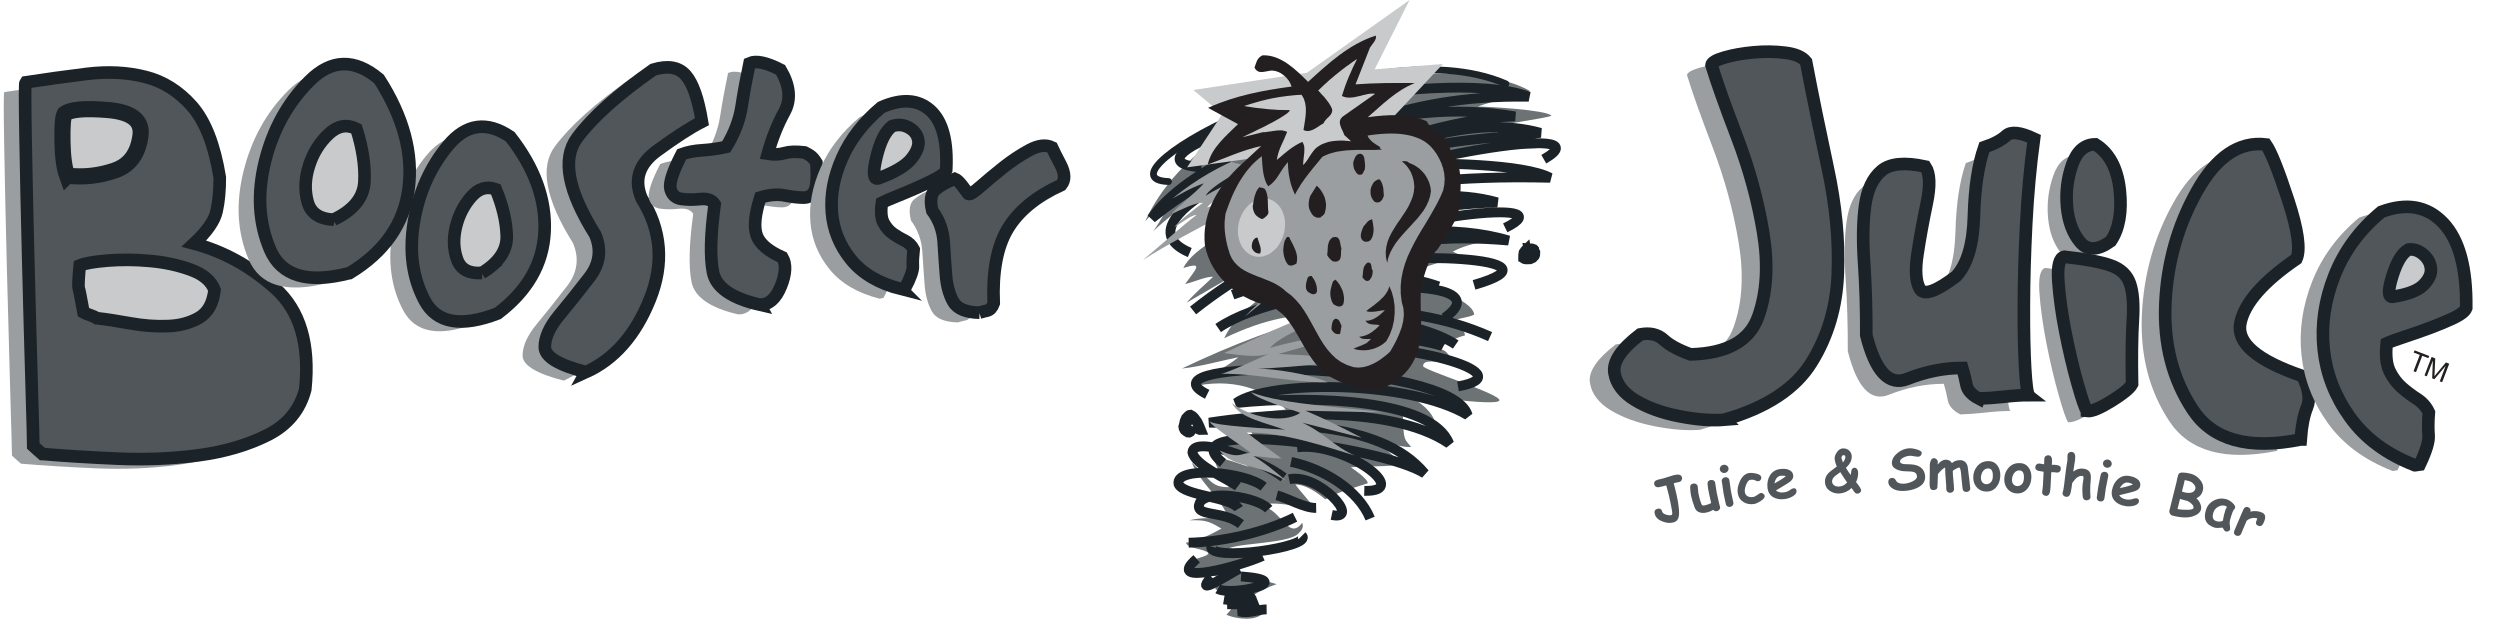 <?xml version="1.0" encoding="UTF-8" standalone="no"?>
<!DOCTYPE svg PUBLIC "-//W3C//DTD SVG 1.1//EN" "http://www.w3.org/Graphics/SVG/1.1/DTD/svg11.dtd">
<svg width="100%" height="100%" viewBox="0 0 198 50" version="1.1" xmlns="http://www.w3.org/2000/svg" xmlns:xlink="http://www.w3.org/1999/xlink" xml:space="preserve" xmlns:serif="http://www.serif.com/" style="fill-rule:evenodd;clip-rule:evenodd;stroke-miterlimit:3.86;">
    <g transform="matrix(1,0,0,1,-1503.98,-314.817)">
        <g id="Layer-1" serif:id="Layer 1">
            <g id="Bioware">
            </g>
            <g id="Emissions-Reduction-Alberta" serif:id="Emissions Reduction Alberta">
            </g>
            <g id="Alberta">
            </g>
            <g id="Edmonton">
            </g>
            <g id="ATB-Financial" serif:id="ATB Financial">
            </g>
            <g id="AUPE">
            </g>
            <g id="EMCN">
            </g>
            <g id="Stollery">
            </g>
            <g id="Alberta-Innovates" serif:id="Alberta Innovates">
            </g>
            <g id="Booster-Juice" serif:id="Booster Juice">
                <g transform="matrix(1,0,0,1,1541.7,326.279)">
                    <path d="M0,14.135C-2.906,15.252 -4.837,14.907 -5.789,13.114C-6.741,11.321 -7.026,9.252 -6.644,6.916C-6.258,4.58 -5.357,2.553 -3.931,0.833C-2.506,-0.882 -0.864,-1.117 0.989,0.139C2.929,2.622 3.835,5.132 3.711,7.67C3.587,10.204 2.35,12.36 0,14.135" style="fill:rgb(155,158,160);"/>
                </g>
                <g transform="matrix(1,0,0,1,1548.62,320.67)">
                    <path d="M0,24.292C-2.161,23.736 -3.246,23.073 -3.251,22.315C-3.251,21.547 -2.878,20.715 -2.12,19.8C-1.361,18.885 -0.57,17.891 0.262,16.815C1.094,15.749 1.251,14.608 0.74,13.399C-1.43,9.941 -1.908,7.394 -0.703,5.757C0.506,4.12 2.52,2.313 5.338,0.341C6.492,-0.009 7.348,0.138 7.909,0.778C8.47,1.417 8.897,2.645 9.196,4.461C8.267,4.934 7.081,5.702 5.642,6.755C4.198,7.808 3.793,9.073 4.419,10.544C5.987,13.041 6.203,15.703 5.067,18.535C3.931,21.358 2.244,23.285 -0.005,24.301L0,24.292Z" style="fill:rgb(155,158,160);"/>
                </g>
                <g transform="matrix(1,0,0,1,1550.38,319.994)">
                    <path d="M0,24.292C-2.161,23.736 -3.246,23.073 -3.251,22.315C-3.251,21.547 -2.878,20.715 -2.12,19.8C-1.361,18.885 -0.57,17.891 0.262,16.815C1.094,15.749 1.251,14.608 0.74,13.399C-1.43,9.941 -1.908,7.394 -0.703,5.757C0.506,4.12 2.52,2.313 5.338,0.341C6.492,-0.009 7.348,0.138 7.909,0.778C8.47,1.417 8.897,2.645 9.196,4.461C8.267,4.934 7.081,5.702 5.642,6.755C4.198,7.808 3.793,9.073 4.419,10.544C5.987,13.041 6.203,15.703 5.067,18.535C3.931,21.358 2.244,23.285 -0.005,24.301L0,24.292Z" style="fill:rgb(81,86,90);stroke:rgb(28,35,40);stroke-width:1px;"/>
                </g>
                <g transform="matrix(1,0,0,1,1562.46,320.38)">
                    <path d="M0,19.34C-2.248,18.825 -3.485,17.956 -3.715,16.751C-3.95,15.542 -3.904,13.753 -3.577,11.381C-3.78,11.05 -4.161,10.916 -4.718,10.972C-5.278,11.031 -5.784,11.027 -6.235,10.958C-6.685,10.889 -6.966,10.622 -7.081,10.163C-7.191,9.703 -6.892,8.788 -6.193,7.427C-5.715,7.247 -5.168,7.142 -4.547,7.105C-3.927,7.068 -3.301,6.981 -2.667,6.838C-2.014,5.78 -1.605,4.705 -1.439,3.601C-1.269,2.497 -1.062,1.371 -0.818,0.217C-0.303,-0.018 0.51,0.157 1.642,0.736C2.377,1.987 2.483,3.1 1.945,4.07C1.412,5.045 0.97,6.148 0.625,7.385C1.122,7.463 1.563,7.45 1.95,7.33C2.336,7.215 2.865,7.197 3.541,7.275C3.678,7.339 3.826,7.422 3.991,7.532C4.157,7.643 4.318,7.831 4.479,8.102C4.552,9.243 4.506,9.992 4.322,10.337C4.143,10.687 3.858,10.861 3.462,10.861C3.067,10.861 2.58,10.806 1.996,10.696C1.412,10.576 0.759,10.632 0.037,10.852C-0.395,12.199 -0.487,13.197 -0.248,13.859C-0.009,14.521 0.671,15.101 1.784,15.593C2.101,16.135 2.065,16.903 1.665,17.887C1.26,18.876 0.708,19.358 -0.005,19.335L0,19.34Z" style="fill:rgb(155,158,160);"/>
                </g>
                <g transform="matrix(1,0,0,1,1564.16,319.608)">
                    <path d="M0,19.344C-2.248,18.829 -3.485,17.96 -3.715,16.755C-3.95,15.546 -3.904,13.757 -3.577,11.385C-3.78,11.054 -4.161,10.92 -4.718,10.976C-5.278,11.035 -5.784,11.031 -6.235,10.962C-6.685,10.893 -6.966,10.626 -7.081,10.166C-7.191,9.707 -6.892,8.792 -6.193,7.43C-5.715,7.251 -5.168,7.146 -4.547,7.109C-3.927,7.072 -3.301,6.984 -2.667,6.842C-2.014,5.784 -1.605,4.709 -1.439,3.605C-1.269,2.501 -1.062,1.375 -0.818,0.221C-0.303,-0.014 0.51,0.161 1.642,0.74C2.377,1.991 2.483,3.104 1.945,4.074C1.412,5.049 0.97,6.152 0.625,7.389C1.122,7.467 1.563,7.453 1.95,7.334C2.336,7.219 2.865,7.201 3.541,7.279C3.678,7.343 3.826,7.426 3.991,7.536C4.157,7.646 4.318,7.835 4.479,8.102C4.552,9.242 4.506,9.992 4.322,10.336C4.143,10.686 3.858,10.861 3.462,10.861C3.067,10.861 2.58,10.805 1.996,10.695C1.412,10.575 0.759,10.631 0.037,10.851C-0.391,12.199 -0.487,13.196 -0.248,13.858C-0.009,14.521 0.671,15.1 1.784,15.592C2.101,16.135 2.065,16.902 1.665,17.886C1.26,18.875 0.708,19.358 -0.005,19.335L0,19.344Z" style="fill:rgb(81,86,90);stroke:rgb(28,35,40);stroke-width:1px;"/>
                </g>
                <g transform="matrix(1,0,0,1,1579.86,327.029)">
                    <path d="M0,13.325C-1.076,13.302 -1.766,13.008 -2.083,12.438C-2.396,11.872 -2.584,11.178 -2.649,10.364C-2.713,9.55 -2.773,8.681 -2.828,7.757C-2.883,6.828 -3.182,5.996 -3.734,5.246C-3.927,4.441 -3.839,3.885 -3.476,3.573C-3.113,3.26 -2.603,2.975 -1.95,2.722C-1.798,2.782 -1.609,2.952 -1.389,3.237C-1.168,3.522 -0.998,3.747 -0.878,3.913C-0.763,3.996 -0.446,3.803 0.078,3.338C0.598,2.878 1.2,2.372 1.876,1.835C2.556,1.296 3.251,0.832 3.959,0.45C4.667,0.069 5.26,0 5.743,0.234C5.849,0.469 6.078,0.929 6.433,1.605C6.782,2.285 6.8,2.818 6.483,3.209C4.497,4.115 3.081,5.278 2.235,6.695C1.393,8.111 1.025,10.079 1.131,12.585C1.016,12.911 0.846,13.104 0.616,13.159C0.386,13.21 0.179,13.265 -0.009,13.325L0,13.325Z" style="fill:rgb(155,158,160);"/>
                </g>
                <g transform="matrix(1,0,0,1,1581.55,326.257)">
                    <path d="M0,13.325C-1.076,13.302 -1.766,13.008 -2.083,12.438C-2.396,11.872 -2.584,11.178 -2.649,10.364C-2.713,9.55 -2.773,8.681 -2.828,7.757C-2.883,6.828 -3.182,5.996 -3.734,5.246C-3.927,4.442 -3.839,3.885 -3.476,3.573C-3.113,3.26 -2.603,2.975 -1.95,2.722C-1.798,2.782 -1.609,2.952 -1.389,3.237C-1.168,3.522 -0.998,3.747 -0.878,3.913C-0.763,3.996 -0.446,3.803 0.078,3.338C0.598,2.874 1.2,2.373 1.876,1.835C2.556,1.297 3.251,0.832 3.959,0.451C4.667,0.069 5.26,0 5.743,0.234C5.849,0.469 6.078,0.929 6.433,1.605C6.782,2.285 6.8,2.819 6.483,3.21C4.497,4.115 3.081,5.279 2.235,6.695C1.393,8.111 1.025,10.079 1.131,12.585C1.016,12.911 0.846,13.104 0.616,13.159C0.386,13.21 0.179,13.265 -0.009,13.325L0,13.325Z" style="fill:rgb(81,86,90);stroke:rgb(28,35,40);stroke-width:1px;"/>
                </g>
                <g transform="matrix(1,0,0,1,1508.26,324.33)">
                    <path d="M0,5.205C1.283,5.352 2.524,5.219 3.738,4.805C4.957,4.401 5.646,3.439 5.817,1.941C5.918,0.805 5.058,0.161 3.219,0.005C1.384,-0.147 0.244,-0.046 -0.207,0.313C-0.34,0.593 -0.396,1.324 -0.372,2.511C-0.354,3.688 -0.23,4.589 -0.005,5.21L0,5.205Z" style="fill:rgb(35,31,32);stroke:rgb(28,35,40);stroke-width:0.87px;stroke-miterlimit:2.61;"/>
                </g>
                <g transform="matrix(1,0,0,1,1510.63,336.841)">
                    <path d="M0,3.987C0.745,4.07 1.619,4.208 2.639,4.392C3.655,4.575 4.639,4.649 5.587,4.612C6.534,4.585 7.366,4.364 8.069,3.959C8.773,3.559 9.191,2.819 9.311,1.748C9.044,1.04 8.414,0.502 7.417,0.143C6.423,-0.216 5.334,-0.45 4.161,-0.551C2.989,-0.657 1.876,-0.662 0.809,-0.574C-0.248,-0.487 -0.975,-0.354 -1.366,-0.193C-1.467,0.897 -1.49,1.499 -1.444,1.628C-1.398,1.761 -1.269,2.392 -1.067,3.527C-0.952,3.591 -0.782,3.661 -0.561,3.734C-0.34,3.812 -0.156,3.895 -0.005,3.982L0,3.987Z" style="fill:rgb(35,31,32);stroke:rgb(28,35,40);stroke-width:0.87px;stroke-miterlimit:2.61;"/>
                </g>
                <g transform="matrix(1,0,0,1,1505.64,321.7)">
                    <path d="M0,29.841C-0.133,29.726 -0.262,29.611 -0.382,29.505C-0.497,29.4 -0.607,29.299 -0.713,29.202C-0.713,28.931 -0.754,27.289 -0.846,24.278C-0.933,21.266 -1.025,18.001 -1.113,14.484C-1.2,10.971 -1.274,7.761 -1.324,4.86C-1.375,1.954 -1.375,0.469 -1.324,0.409C0.285,0.161 1.908,-0.065 3.563,-0.267C5.214,-0.464 6.745,-0.386 8.166,-0.023C9.587,0.336 10.819,1.117 11.867,2.308C12.911,3.504 13.638,5.38 14.056,7.941C14.056,8.957 13.978,9.849 13.803,10.617C13.633,11.38 13.035,12.231 12.015,13.178C14.36,13.799 16.502,14.985 18.456,16.732C20.406,18.479 21.197,21.146 20.829,24.719C20.411,26.342 19.417,27.542 17.845,28.338C16.272,29.128 14.447,29.666 12.387,29.942C10.318,30.218 8.175,30.305 5.941,30.209C3.711,30.112 1.729,29.988 0.005,29.841L0,29.841Z" style="fill:rgb(155,158,160);"/>
                </g>
                <g transform="matrix(1,0,0,1,1507.33,320.931)">
                    <path d="M0,29.842C-0.133,29.727 -0.262,29.612 -0.382,29.506C-0.497,29.401 -0.607,29.299 -0.713,29.203C-0.713,28.932 -0.754,27.29 -0.846,24.278C-0.933,21.267 -1.025,18.002 -1.113,14.485C-1.2,10.972 -1.274,7.762 -1.324,4.861C-1.375,1.955 -1.375,0.474 -1.324,0.41C0.285,0.162 1.908,-0.064 3.563,-0.266C5.214,-0.464 6.745,-0.385 8.166,-0.022C9.587,0.336 10.819,1.118 11.868,2.309C12.911,3.505 13.638,5.381 14.056,7.942C14.056,8.958 13.978,9.85 13.803,10.618C13.633,11.381 13.035,12.232 12.015,13.179C14.36,13.8 16.502,14.986 18.456,16.733C20.406,18.48 21.197,21.147 20.829,24.72C20.411,26.343 19.422,27.543 17.845,28.338C16.272,29.129 14.447,29.667 12.387,29.943C10.318,30.219 8.175,30.306 5.941,30.21C3.711,30.113 1.729,29.989 0.005,29.842L0,29.842Z" style="fill:rgb(81,86,90);stroke:rgb(28,35,40);stroke-width:1px;"/>
                </g>
                <g transform="matrix(1,0,0,1,1509.3,323.525)">
                    <path d="M0,5.205C1.283,5.352 2.524,5.219 3.738,4.805C4.957,4.401 5.646,3.439 5.817,1.941C5.918,0.805 5.058,0.161 3.219,0.005C1.384,-0.147 0.244,-0.046 -0.207,0.313C-0.34,0.593 -0.396,1.324 -0.372,2.511C-0.354,3.688 -0.23,4.589 -0.005,5.21L0,5.205Z" style="fill:rgb(200,202,203);stroke:rgb(28,35,40);stroke-width:1.28px;"/>
                </g>
                <g transform="matrix(1,0,0,1,1511.66,336.032)">
                    <path d="M0,3.987C0.745,4.07 1.619,4.208 2.639,4.392C3.655,4.575 4.639,4.649 5.587,4.612C6.534,4.585 7.366,4.364 8.069,3.959C8.773,3.559 9.191,2.819 9.311,1.748C9.044,1.04 8.414,0.502 7.417,0.143C6.423,-0.216 5.338,-0.45 4.161,-0.551C2.989,-0.657 1.876,-0.662 0.809,-0.574C-0.248,-0.487 -0.975,-0.354 -1.366,-0.193C-1.467,0.897 -1.49,1.499 -1.444,1.628C-1.398,1.761 -1.269,2.392 -1.067,3.527C-0.952,3.591 -0.782,3.661 -0.561,3.734C-0.34,3.812 -0.156,3.895 -0.005,3.982L0,3.987Z" style="fill:rgb(200,202,203);stroke:rgb(28,35,40);stroke-width:1px;"/>
                </g>
                <g transform="matrix(1,0,0,1,1529.97,321.088)">
                    <path d="M0,16.126C-3.311,16.99 -5.412,16.365 -6.304,14.259C-7.201,12.153 -7.329,9.827 -6.704,7.293C-6.074,4.755 -4.897,2.626 -3.168,0.902C-1.444,-0.818 0.391,-0.864 2.331,0.759C4.253,3.757 5.035,6.649 4.672,9.44C4.308,12.231 2.754,14.457 0.005,16.126L0,16.126Z" style="fill:rgb(155,158,160);"/>
                </g>
                <g transform="matrix(1,0,0,1,1529.37,325.444)">
                    <path d="M0,7.572C1.563,6.836 2.377,5.834 2.442,4.57C2.506,3.305 2.294,1.912 1.812,0.385C1.039,-0.005 0.303,0.133 -0.405,0.808C-1.117,1.48 -1.628,2.312 -1.945,3.305C-2.262,4.294 -2.304,5.236 -2.06,6.147C-1.821,7.048 -1.131,7.526 0.009,7.577L0,7.572Z" style="fill:rgb(35,31,32);stroke:rgb(28,35,40);stroke-width:0.87px;stroke-miterlimit:2.61;"/>
                </g>
                <g transform="matrix(1,0,0,1,1531.67,320.316)">
                    <path d="M0,16.125C-3.311,16.99 -5.412,16.364 -6.304,14.258C-7.201,12.152 -7.329,9.826 -6.704,7.292C-6.074,4.754 -4.897,2.625 -3.168,0.901C-1.444,-0.819 0.391,-0.865 2.331,0.759C4.253,3.756 5.035,6.649 4.672,9.44C4.308,12.23 2.754,14.456 0.005,16.125L0,16.125Z" style="fill:rgb(81,86,90);stroke:rgb(28,35,40);stroke-width:1px;"/>
                </g>
                <g transform="matrix(1,0,0,1,1530.4,324.638)">
                    <path d="M0,7.573C1.563,6.837 2.377,5.835 2.442,4.571C2.506,3.306 2.294,1.913 1.812,0.386C1.039,-0.005 0.303,0.134 -0.405,0.809C-1.117,1.481 -1.628,2.313 -1.945,3.306C-2.262,4.295 -2.304,5.237 -2.06,6.148C-1.821,7.049 -1.131,7.527 0.009,7.578L0,7.573Z" style="fill:rgb(200,202,203);stroke:rgb(28,35,40);stroke-width:1px;"/>
                </g>
                <g transform="matrix(1,0,0,1,1541.11,330.418)">
                    <path d="M0,6.828C1.352,6.01 2.009,5.026 1.973,3.885C1.94,2.745 1.651,1.517 1.108,0.202C0.391,-0.069 -0.262,0.129 -0.851,0.809C-1.439,1.485 -1.839,2.285 -2.055,3.2C-2.271,4.12 -2.239,4.966 -1.954,5.757C-1.674,6.538 -1.021,6.897 0.005,6.823L0,6.828Z" style="fill:rgb(35,31,32);stroke:rgb(28,35,40);stroke-width:0.87px;stroke-miterlimit:2.61;"/>
                </g>
                <g transform="matrix(1,0,0,1,1543.4,325.507)">
                    <path d="M0,14.135C-2.906,15.252 -4.837,14.907 -5.789,13.114C-6.741,11.321 -7.026,9.252 -6.644,6.916C-6.258,4.58 -5.357,2.552 -3.931,0.833C-2.506,-0.882 -0.864,-1.117 0.989,0.139C2.929,2.622 3.835,5.132 3.711,7.67C3.587,10.204 2.35,12.36 0,14.135Z" style="fill:rgb(81,86,90);stroke:rgb(28,35,40);stroke-width:1px;"/>
                </g>
                <g transform="matrix(1,0,0,1,1542.14,329.609)">
                    <path d="M0,6.828C1.352,6.01 2.009,5.026 1.973,3.885C1.94,2.745 1.651,1.517 1.108,0.202C0.391,-0.069 -0.262,0.129 -0.851,0.809C-1.439,1.485 -1.839,2.285 -2.055,3.2C-2.271,4.12 -2.239,4.966 -1.954,5.757C-1.674,6.538 -1.021,6.897 0.005,6.824L0,6.828Z" style="fill:rgb(200,202,203);stroke:rgb(28,35,40);stroke-width:1px;"/>
                </g>
                <g transform="matrix(1,0,0,1,1573.66,323.374)">
                    <path d="M0,15.104C-1.747,14.663 -3.076,13.885 -3.977,12.773C-4.883,11.66 -5.389,10.409 -5.499,9.012C-5.61,7.623 -5.334,6.184 -4.676,4.703C-4.019,3.223 -2.989,1.889 -1.586,0.712C0.032,0 1.324,0.082 2.294,0.947C3.265,1.816 3.683,3.397 3.559,5.697C3.481,5.885 3.223,6.096 2.773,6.34C2.327,6.579 1.83,6.823 1.269,7.067C0.713,7.31 0.17,7.54 -0.368,7.756C-0.901,7.968 -1.287,8.138 -1.531,8.262C-1.637,8.97 -1.591,9.504 -1.398,9.862C-1.205,10.221 -0.956,10.506 -0.657,10.718C-0.359,10.929 -0.046,11.117 0.276,11.269C0.593,11.426 0.828,11.66 0.979,11.959C0.92,12.506 0.897,12.948 0.92,13.283C0.938,13.624 0.736,14.208 0.299,15.031C0.244,15.044 0.193,15.053 0.143,15.067C0.092,15.081 0.046,15.09 -0.005,15.099L0,15.104Z" style="fill:rgb(155,158,160);"/>
                </g>
                <g transform="matrix(1,0,0,1,1572.52,325.604)">
                    <path d="M0,4.138C1.283,3.669 2.147,3.154 2.593,2.602C3.039,2.051 3.223,1.554 3.15,1.122C3.076,0.685 2.823,0.354 2.391,0.119C1.959,-0.115 1.517,-0.147 1.067,0.014C0.538,0.414 0.129,1.237 -0.17,2.487C-0.464,3.733 -0.409,4.285 0,4.138" style="fill:rgb(35,31,32);"/>
                </g>
                <g transform="matrix(1,0,0,1,1572.52,325.604)">
                    <path d="M0,4.138C1.283,3.669 2.147,3.154 2.593,2.602C3.039,2.051 3.223,1.554 3.15,1.122C3.076,0.685 2.823,0.354 2.391,0.119C1.959,-0.115 1.517,-0.147 1.067,0.014C0.538,0.414 0.129,1.237 -0.17,2.487C-0.464,3.733 -0.409,4.285 0,4.138Z" style="fill:none;fill-rule:nonzero;stroke:rgb(28,35,40);stroke-width:0.87px;stroke-miterlimit:2.61;"/>
                </g>
                <g transform="matrix(1,0,0,1,1575.36,322.607)">
                    <path d="M0,15.104C-1.747,14.663 -3.076,13.885 -3.977,12.773C-4.883,11.66 -5.389,10.409 -5.499,9.011C-5.609,7.623 -5.334,6.184 -4.676,4.703C-4.019,3.223 -2.989,1.894 -1.586,0.712C0.032,0 1.324,0.082 2.294,0.947C3.265,1.816 3.683,3.397 3.559,5.696C3.481,5.885 3.223,6.096 2.773,6.34C2.327,6.579 1.83,6.823 1.269,7.067C0.713,7.31 0.17,7.54 -0.368,7.756C-0.901,7.968 -1.287,8.138 -1.531,8.262C-1.637,8.97 -1.591,9.504 -1.398,9.862C-1.205,10.221 -0.956,10.506 -0.657,10.718C-0.359,10.929 -0.046,11.113 0.276,11.269C0.593,11.43 0.828,11.66 0.979,11.959C0.92,12.506 0.897,12.948 0.92,13.283C0.938,13.623 0.736,14.207 0.299,15.03C0.244,15.044 0.193,15.053 0.143,15.067L-0.005,15.099L0,15.104Z" style="fill:rgb(81,86,90);stroke:rgb(28,35,40);stroke-width:1px;"/>
                </g>
                <g transform="matrix(1,0,0,1,1573.56,324.799)">
                    <path d="M0,4.138C1.283,3.669 2.147,3.154 2.593,2.602C3.039,2.051 3.223,1.554 3.15,1.122C3.076,0.685 2.823,0.354 2.391,0.119C1.959,-0.115 1.517,-0.147 1.067,0.014C0.538,0.414 0.129,1.237 -0.17,2.487C-0.464,3.733 -0.409,4.285 0,4.138" style="fill:rgb(200,202,203);"/>
                </g>
                <g transform="matrix(1,0,0,1,1573.56,324.799)">
                    <path d="M0,4.138C1.283,3.669 2.147,3.154 2.593,2.602C3.039,2.051 3.223,1.554 3.15,1.122C3.076,0.685 2.823,0.354 2.391,0.119C1.959,-0.115 1.517,-0.147 1.067,0.014C0.538,0.414 0.129,1.237 -0.17,2.487C-0.464,3.733 -0.409,4.285 0,4.138Z" style="fill:none;fill-rule:nonzero;stroke:rgb(28,35,40);stroke-width:1px;"/>
                </g>
                <g transform="matrix(1,0,0,1,1638.63,319.765)">
                    <path d="M0,29.091C-0.993,29.174 -2.179,29.086 -3.563,28.82C-4.943,28.553 -6.115,28.13 -7.076,27.551C-8.037,26.971 -8.589,26.245 -8.727,25.371C-8.87,24.498 -8.189,23.481 -6.686,22.332C-5.913,22.185 -5.302,22.327 -4.833,22.75C-4.368,23.183 -3.655,23.569 -2.699,23.918C0.188,23.845 1.977,22.851 2.658,20.934C3.343,19.021 3.471,16.8 3.053,14.272C2.635,11.747 1.95,9.228 0.989,6.713C0.028,4.197 -0.648,2.294 -1.039,1.006C-1.021,0.799 -0.681,0.602 0,0.404C0.681,0.206 1.444,0.073 2.299,-0.005C3.15,-0.083 3.982,-0.074 4.791,0.027C5.6,0.123 6.152,0.363 6.451,0.744C6.961,3.416 7.536,6.221 8.166,9.149C8.801,12.078 9.072,14.86 8.966,17.49C8.87,20.12 8.18,22.475 6.892,24.548C5.614,26.626 3.311,28.139 -0.005,29.091L0,29.091Z" style="fill:rgb(155,158,160);"/>
                </g>
                <g transform="matrix(1,0,0,1,1640.57,318.965)">
                    <path d="M0,29.096C-0.993,29.179 -2.179,29.091 -3.563,28.825C-4.943,28.558 -6.115,28.135 -7.076,27.556C-8.037,26.976 -8.589,26.25 -8.727,25.376C-8.87,24.502 -8.189,23.486 -6.686,22.337C-5.913,22.19 -5.302,22.332 -4.833,22.755C-4.368,23.188 -3.655,23.574 -2.699,23.919C0.188,23.845 1.977,22.852 2.658,20.935C3.343,19.022 3.471,16.801 3.053,14.272C2.635,11.748 1.95,9.228 0.989,6.713C0.028,4.198 -0.648,2.294 -1.039,1.007C-1.021,0.8 -0.681,0.602 0,0.404C0.681,0.207 1.444,0.073 2.299,-0.005C3.15,-0.083 3.982,-0.074 4.791,0.027C5.6,0.124 6.152,0.363 6.451,0.745C6.961,3.416 7.536,6.221 8.166,9.15C8.801,12.079 9.072,14.861 8.966,17.491C8.87,20.121 8.18,22.475 6.892,24.549C5.614,26.627 3.311,28.14 -0.005,29.091L0,29.096Z" style="fill:rgb(81,86,90);stroke:rgb(28,35,40);stroke-width:1px;"/>
                </g>
                <g transform="matrix(1,0,0,1,1659.25,326.464)">
                    <path d="M0,21.183C-0.579,20.884 -0.915,20.516 -0.998,20.084C-1.08,19.647 -1.191,19.201 -1.32,18.751C-2.768,18.751 -4.216,19.04 -5.665,19.615C-7.113,20.199 -8.198,19.045 -8.925,16.162C-8.916,14.148 -8.975,12.249 -9.095,10.465C-9.219,8.676 -9.191,7.154 -9.021,5.904C-8.851,4.648 -8.424,3.729 -7.734,3.14C-7.049,2.552 -5.89,2.441 -4.249,2.8C-3.881,3.343 -3.844,4.322 -4.143,5.738C-4.442,7.154 -4.685,8.502 -4.874,9.757C-5.067,11.021 -5.003,11.932 -4.685,12.484C-4.373,13.035 -3.412,12.709 -1.807,11.49C-0.929,10.543 -0.46,8.952 -0.4,6.718C-0.34,4.478 -0.064,2.662 0.423,1.269C1.191,1.016 1.766,0.708 2.147,0.359C2.529,0 3.269,0.083 4.359,0.593C4.065,2.754 3.858,5.007 3.738,7.357C3.619,9.711 3.559,11.867 3.554,13.831C3.545,15.803 3.582,17.445 3.656,18.764C3.734,20.084 3.83,20.801 3.95,20.902C3.393,20.902 2.731,20.944 1.963,21.031C1.191,21.114 0.543,21.16 0.009,21.174L0,21.183Z" style="fill:rgb(155,158,160);"/>
                </g>
                <g transform="matrix(1,0,0,1,1660.72,325.209)">
                    <path d="M0,21.187C-0.579,20.888 -0.915,20.52 -0.998,20.083C-1.08,19.647 -1.191,19.201 -1.324,18.75C-2.773,18.75 -4.221,19.04 -5.669,19.614C-7.118,20.198 -8.203,19.044 -8.929,16.161C-8.92,14.147 -8.98,12.249 -9.099,10.465C-9.224,8.676 -9.196,7.154 -9.026,5.903C-8.856,4.648 -8.428,3.729 -7.738,3.14C-7.053,2.551 -5.895,2.441 -4.253,2.8C-3.885,3.342 -3.849,4.322 -4.147,5.738C-4.446,7.154 -4.69,8.501 -4.878,9.756C-5.072,11.021 -5.007,11.931 -4.69,12.483C-4.377,13.035 -3.416,12.708 -1.812,11.49C-0.933,10.543 -0.464,8.952 -0.405,6.717C-0.345,4.478 -0.069,2.662 0.418,1.269C1.186,1.016 1.761,0.708 2.143,0.358C2.524,0 3.265,0.082 4.354,0.593C4.06,2.754 3.853,5.007 3.734,7.356C3.614,9.71 3.554,11.867 3.55,13.83C3.541,15.803 3.577,17.444 3.651,18.764C3.729,20.083 3.826,20.801 3.945,20.902C3.389,20.902 2.727,20.943 1.959,21.031C1.186,21.114 0.538,21.159 0.005,21.173L0,21.187Z" style="fill:rgb(81,86,90);stroke:rgb(28,35,40);stroke-width:1px;"/>
                </g>
                <g transform="matrix(1,0,0,1,1669.65,327.893)">
                    <path d="M0,6.911C-1.039,7.656 -1.848,7.674 -2.432,6.966C-3.012,6.263 -3.357,5.334 -3.462,4.194C-3.568,3.049 -3.435,1.941 -3.062,0.865C-2.69,-0.216 -2.074,-0.758 -1.218,-0.763C-0.11,-0.073 0.529,1.136 0.717,2.86C0.901,4.585 0.662,5.936 0,6.911" style="fill:rgb(155,158,160);"/>
                </g>
                <g transform="matrix(1,0,0,1,1667.77,336.092)">
                    <path d="M0,12.153C-0.147,11.965 -0.4,11.233 -0.754,9.974C-1.113,8.709 -1.43,7.343 -1.72,5.877C-2.005,4.414 -2.189,3.081 -2.271,1.872C-2.35,0.663 -2.189,0.023 -1.793,-0.055C-0.074,0.134 1.159,0.368 1.922,0.649C2.681,0.924 3.177,1.398 3.407,2.074C3.637,2.75 3.711,3.706 3.632,4.957C3.554,6.198 3.531,7.891 3.568,10.033C3.398,10.355 2.851,10.806 1.936,11.371C1.016,11.941 0.368,12.208 0,12.167L0,12.153Z" style="fill:rgb(155,158,160);"/>
                </g>
                <g transform="matrix(1,0,0,1,1671.15,327.011)">
                    <path d="M0,6.911C-1.039,7.656 -1.848,7.674 -2.432,6.966C-3.012,6.263 -3.357,5.334 -3.462,4.194C-3.568,3.049 -3.435,1.941 -3.062,0.865C-2.69,-0.216 -2.074,-0.758 -1.219,-0.763C-0.11,-0.073 0.529,1.136 0.717,2.86C0.901,4.584 0.662,5.936 0,6.911Z" style="fill:rgb(81,86,90);stroke:rgb(28,35,40);stroke-width:1px;"/>
                </g>
                <g transform="matrix(1,0,0,1,1669.27,335.208)">
                    <path d="M0,12.153C-0.147,11.965 -0.4,11.234 -0.754,9.974C-1.113,8.709 -1.43,7.344 -1.72,5.877C-2.005,4.415 -2.189,3.081 -2.271,1.872C-2.35,0.663 -2.189,0.024 -1.793,-0.055C-0.074,0.134 1.159,0.368 1.922,0.649C2.681,0.925 3.177,1.398 3.407,2.074C3.637,2.75 3.711,3.706 3.632,4.957C3.554,6.199 3.531,7.891 3.568,10.033C3.398,10.355 2.851,10.806 1.936,11.372C1.016,11.942 0.368,12.208 0,12.167L0,12.153Z" style="fill:rgb(81,86,90);stroke:rgb(28,35,40);stroke-width:1px;"/>
                </g>
                <g transform="matrix(1,0,0,1,1684.33,327.737)">
                    <path d="M0,22.788C-4.12,23.62 -6.971,22.834 -8.557,20.415C-10.143,18.001 -10.856,15.197 -10.713,11.996C-10.566,8.801 -9.734,5.844 -8.212,3.127C-6.69,0.405 -4.874,-0.832 -2.754,-0.579C-2.345,0.009 -1.756,1.481 -0.984,3.844C-0.211,6.203 0,7.748 -0.336,8.488C-2.957,10.281 -4.437,11.969 -4.768,13.55C-5.104,15.132 -3.462,16.544 0.147,17.767C0.648,18.788 0.768,19.611 0.51,20.231C0.253,20.857 0.083,21.703 0,22.788" style="fill:rgb(155,158,160);"/>
                </g>
                <g transform="matrix(1,0,0,1,1686.19,326.836)">
                    <path d="M0,22.788C-4.12,23.62 -6.971,22.834 -8.557,20.415C-10.143,18.001 -10.856,15.197 -10.713,11.996C-10.566,8.801 -9.734,5.844 -8.212,3.127C-6.69,0.405 -4.869,-0.832 -2.754,-0.579C-2.345,0.009 -1.756,1.481 -0.984,3.844C-0.211,6.203 0,7.748 -0.336,8.488C-2.957,10.281 -4.437,11.969 -4.768,13.55C-5.104,15.132 -3.462,16.539 0.147,17.767C0.648,18.788 0.768,19.611 0.51,20.231C0.253,20.857 0.083,21.703 0.005,22.788L0,22.788Z" style="fill:rgb(81,86,90);stroke:rgb(28,35,40);stroke-width:1px;"/>
                </g>
                <g transform="matrix(1,0,0,1,1693.48,331.31)">
                    <path d="M0,20.811C-2.225,19.946 -3.936,18.687 -5.131,17.022C-6.327,15.358 -7.021,13.555 -7.224,11.62C-7.426,9.688 -7.145,7.743 -6.377,5.803C-5.614,3.858 -4.373,2.171 -2.662,0.745C-0.653,0 0.984,0.295 2.248,1.628C3.508,2.966 4.111,5.205 4.065,8.36C3.973,8.608 3.655,8.861 3.104,9.132C2.552,9.394 1.931,9.656 1.241,9.914C0.552,10.171 -0.124,10.406 -0.791,10.626C-1.453,10.842 -1.936,11.017 -2.235,11.155C-2.336,12.116 -2.253,12.861 -1.991,13.385C-1.734,13.909 -1.402,14.337 -1.016,14.673C-0.625,15.008 -0.225,15.312 0.184,15.569C0.593,15.836 0.901,16.185 1.104,16.622C1.048,17.367 1.044,17.974 1.085,18.438C1.126,18.907 0.892,19.685 0.382,20.756C0.313,20.765 0.248,20.774 0.188,20.783C0.129,20.792 0.064,20.802 0.005,20.811L0,20.811Z" style="fill:rgb(155,158,160);"/>
                </g>
                <g transform="matrix(1,0,0,1,1692.72,335.085)">
                    <path d="M0,3.738C1.182,3.559 1.991,3.25 2.428,2.814C2.865,2.377 3.067,1.94 3.03,1.512C2.993,1.076 2.791,0.703 2.423,0.386C2.055,0.069 1.66,-0.055 1.246,0C0.745,0.276 0.322,0.975 -0.032,2.115C-0.382,3.25 -0.368,3.793 0.005,3.738L0,3.738Z" style="fill:rgb(35,31,32);stroke:rgb(28,35,40);stroke-width:0.87px;stroke-miterlimit:2.61;"/>
                </g>
                <g transform="matrix(1,0,0,1,1695.24,330.854)">
                    <path d="M0,20.811C-2.225,19.946 -3.936,18.687 -5.131,17.022C-6.327,15.358 -7.021,13.555 -7.224,11.62C-7.426,9.688 -7.145,7.743 -6.377,5.803C-5.614,3.858 -4.373,2.171 -2.662,0.745C-0.653,0 0.984,0.295 2.248,1.628C3.508,2.966 4.111,5.205 4.065,8.36C3.973,8.608 3.655,8.861 3.104,9.132C2.552,9.394 1.931,9.656 1.241,9.914C0.552,10.171 -0.124,10.406 -0.791,10.626C-1.453,10.842 -1.936,11.017 -2.235,11.155C-2.336,12.116 -2.253,12.861 -1.991,13.385C-1.734,13.909 -1.402,14.337 -1.016,14.673C-0.625,15.008 -0.225,15.312 0.184,15.569C0.593,15.836 0.901,16.185 1.104,16.622C1.048,17.367 1.044,17.974 1.085,18.438C1.126,18.907 0.892,19.684 0.382,20.756C0.317,20.765 0.248,20.774 0.188,20.783C0.129,20.792 0.064,20.802 0.005,20.811L0,20.811Z" style="fill:rgb(81,86,90);stroke:rgb(28,35,40);stroke-width:1px;"/>
                </g>
                <g transform="matrix(1,0,0,1,1693.48,334.584)">
                    <path d="M0,3.738C1.182,3.559 1.991,3.251 2.428,2.814C2.865,2.377 3.067,1.94 3.03,1.513C2.993,1.076 2.791,0.703 2.423,0.386C2.055,0.069 1.66,-0.055 1.246,0C0.745,0.276 0.322,0.975 -0.032,2.115C-0.382,3.251 -0.368,3.793 0.005,3.738L0,3.738Z" style="fill:rgb(200,202,203);stroke:rgb(28,35,40);stroke-width:1px;"/>
                </g>
                <g transform="matrix(1,0,0,1,1695.13,342.639)">
                    <path d="M0,1.577L0.497,0.285L0.014,0.101L0.083,-0.074L1.242,0.372L1.177,0.547L0.69,0.358L0.198,1.651L0,1.577Z" style="fill:rgb(35,31,32);"/>
                </g>
                <g transform="matrix(1,0,0,1,1696,343.628)">
                    <path d="M0,0.924L0.561,-0.538L0.851,-0.428L0.8,0.74C0.795,0.85 0.791,0.928 0.786,0.984C0.823,0.938 0.878,0.869 0.956,0.777L1.697,-0.106L1.959,-0.005L1.398,1.462L1.209,1.388L1.678,0.161L0.782,1.223L0.607,1.154L0.662,-0.253L0.184,0.993L-0.005,0.919L0,0.924Z" style="fill:rgb(35,31,32);"/>
                </g>
                <g transform="matrix(1,0,0,1,1625.19,360.903)">
                    <path d="M0,-38.858C-1.839,-38.38 -3.793,-37.805 -4.18,-37.644C-3.55,-37.653 1.274,-37.391 1.665,-36.922C1.246,-36.706 -3.255,-36.113 -3.674,-35.897C-3.292,-35.741 0.221,-34.803 0.487,-34.338C-4.12,-34.37 -15.385,-33.359 -20.64,-29.818C-18.305,-33.888 -12.12,-34.816 -8.456,-36.191C-15.817,-36.508 -25.878,-31.658 -29.873,-27.768C-29.501,-28.25 -28.453,-30.085 -28.209,-30.563C-28.71,-30.237 -30.149,-29.027 -30.522,-28.545C-25.271,-39.957 -5.577,-42.173 -0.005,-38.858L0,-38.858ZM-11.412,-31.662C-15.063,-30.204 -18.889,-29.506 -22.346,-26.756C-20.824,-27.377 -19.675,-28.011 -18.323,-28.227C-19.951,-27.464 -21.537,-26.572 -22.585,-25.584C-21.73,-25.814 -19.886,-26.816 -18.81,-26.834C-19.882,-26.425 -25.684,-23.004 -27.239,-22.108C-26.466,-22.986 -25.891,-23.432 -25.128,-24.167C-25.707,-24.195 -26.655,-23.744 -27.349,-23.588C-26.383,-24.903 -25.924,-25.344 -27.487,-24.862C-25.974,-28.048 -14.378,-31.612 -11.412,-31.662M-23.008,-23.652C-17.486,-26.512 -9.495,-28.922 -3.522,-26.903C-4.368,-26.889 -5.49,-26.522 -6.143,-26.158C-5.95,-26.048 -5.568,-25.938 -5.384,-25.708C-5.683,-25.703 -9.311,-24.94 -10.143,-23.873C-8.81,-23.896 -4.478,-22.324 -4.46,-21.165C-4.924,-20.921 -5.678,-20.907 -6.143,-20.673C-5.858,-20.558 -5.191,-19.988 -5.187,-19.519C-5.752,-19.395 -6.865,-18.907 -7.233,-18.429C-6.741,-18.438 -6.46,-18.011 -6.189,-17.514C-6.557,-17.16 -8.506,-17.817 -8.492,-17.118C-8.86,-16.884 -2.207,-14.856 -2.46,-14.36C-2.704,-13.863 -9.858,-14.879 -10.281,-15.1C-9.426,-14.654 -8.005,-13.858 -7.614,-12.81C-8.842,-13.1 -9.564,-13.298 -10.102,-13.288C-10.06,-10.989 -9.941,-11.367 -9.453,-10.677C-10.396,-10.658 -11.343,-11.109 -12.378,-11.091C-11.619,-10.64 -10.851,-10.07 -10.276,-9.376C-10.782,-9.054 -13.27,-9.215 -14.217,-9.072C-14.093,-8.98 -12.888,-8.198 -12.884,-7.812C-14.254,-7.348 -14.957,-7.242 -16.254,-6.543C-16.921,-7.113 -17.859,-7.725 -18.608,-7.711C-18.181,-7.081 -17.564,-6.52 -17.174,-5.89C-18.203,-5.872 -20.558,-6.506 -21.395,-6.019C-19.739,-5.886 -19.21,-3.182 -18.079,-4.676C-17.974,-4.437 -18.006,-4.161 -18.355,-3.858C-19.105,-2.943 -24.075,-3.104 -24.066,-2.469C-23.008,-2.276 -22.558,-2.207 -21.946,-2.019C-21.946,-1.784 -23.289,-1.081 -23.284,-0.846C-23.188,-0.846 -20.199,0.184 -20.107,0.179C-21.638,0.722 -23.353,1.637 -20.971,1.913C-21.045,3.315 -23.408,2.938 -24.075,2.598C-23.887,2.368 -23.22,1.867 -23.813,1.145C-24.094,0.915 -24.664,0.69 -24.949,0.579C-24.958,0.05 -24.526,0.059 -24.967,-0.474C-25.156,-0.474 -25.933,-0.593 -26.117,-0.593C-26.186,-0.671 -26.843,-1.467 -26.903,-1.536C-26.907,-1.848 -25.5,-1.968 -25.51,-2.281C-25.79,-2.626 -27.262,-2.653 -27.271,-3.118C-26.521,-3.131 -25.119,-3.858 -24.471,-4.221C-25.524,-4.86 -25.818,-4.902 -27.022,-4.879C-25.993,-5.132 -24.953,-5.03 -23.928,-5.049C-24.42,-6.562 -26.236,-7.932 -26.82,-9.44C-25.317,-8.102 -25.307,-7.481 -23.873,-7.504C-24.162,-7.849 -25.027,-9.233 -25.036,-9.826C-24.195,-9.84 -22.866,-9.275 -22.112,-9.058C-22.769,-9.16 -23.928,-10.778 -24.406,-11.353C-23.689,-11.334 -22.429,-11.04 -21.675,-11.049C-22.061,-11.78 -22.452,-12.516 -22.838,-13.247C-21.68,-13.389 -20.521,-13.523 -19.367,-13.656C-20.663,-14.921 -23.031,-16.185 -26.365,-15.551C-25.418,-16.452 -24.052,-16.999 -23.137,-17.79C-24.599,-17.505 -26.02,-17.068 -27.602,-16.898C-23.574,-18.82 -19.707,-20.296 -15.927,-21.192C-18.516,-21.248 -20.935,-20.894 -24.255,-19.298C-23.362,-21.165 -21.749,-22.186 -20.47,-23.142C-21.27,-23.386 -22.144,-23.321 -23.013,-23.643L-23.008,-23.652Z" style="fill:rgb(109,114,117);"/>
                </g>
                <g transform="matrix(0.96,-0.278,-0.278,-0.96,1598.67,331.752)">
                    <path d="M-1.35,3.054C-7.601,5.105 17.167,10.766 26.483,3.054" style="fill:none;fill-rule:nonzero;stroke:rgb(28,35,40);stroke-width:0.54px;stroke-linecap:round;stroke-linejoin:round;stroke-miterlimit:4;"/>
                </g>
                <g transform="matrix(1,0,0,1,1609.53,361.767)">
                    <path d="M0,-38.977C3.816,-39.8 12.051,-40.66 15.527,-39.29C10.29,-39.377 6.235,-38.513 2.989,-37.386M0.63,-36.664C5.03,-37.988 9.734,-38.545 14.447,-37.731C9.601,-37.611 3.113,-35.464 -0.887,-33.386C4.786,-35.34 11.054,-37.924 16.456,-36.43C9.771,-35.639 5.858,-36.112 -1.922,-31.193C4.184,-34.402 22.001,-37.372 16.718,-34.338M-10.391,-33.694C-17.013,-34.144 -3.012,-39.428 3.03,-38.117C-3.471,-37.101 -11.711,-33.505 -14.332,-29.661C-9.256,-33.768 -3.623,-35.79 2.212,-36.467C-4.718,-35.096 -17.201,-29.445 -11.32,-26.949M4.782,-33.961C8.516,-34.08 15.127,-33.974 17.224,-32.871C2.239,-33.229 -3.407,-30.19 -9.182,-27.206C-1.163,-29.721 6.989,-32.636 13.031,-30.926C4.295,-30.604 -3.996,-27.969 -11.058,-22.36M13.665,-28.903C18.82,-31.427 4.35,-29.703 -0.437,-26.958C3.55,-28.783 9.789,-29.169 13.932,-27.9C9.256,-28.314 4.152,-28.057 -0.138,-25.79C4.718,-27.11 18.953,-26.622 11.196,-24.387M-7.927,-23.611C-3.177,-25.376 3.931,-25.85 8.382,-24.268M-9.072,-20.967C-3.655,-24.714 14.194,-25.519 8.851,-21.771M1.522,-22.318C5.191,-22.383 8.952,-21.863 12.465,-20.291M1.347,-21.615C5.136,-21.688 8.506,-20.521 9.743,-19.661M-1.297,-21.068C1.241,-21.114 6.511,-21.256 8.699,-19.541C6.24,-20.318 1.908,-20.585 -0.832,-19.376C4.911,-20.139 15.564,-17.357 9.922,-16.346M-9.941,-15.72C-15.886,-18.677 9.412,-18.447 10.69,-14.07C6.051,-16.851 -5.108,-16.856 -7.651,-15.03C-1.398,-15.674 7.89,-15.306 9.224,-11.817C4.345,-15.15 -6.06,-14.06 -9.785,-13.477C-4.547,-13.32 3.674,-13.803 7.292,-9.449C3.908,-11.605 -13.219,-13.886 -8.69,-10.281M-3.89,-9.136C-5.697,-10.538 -10.998,-12.511 -11.113,-11.132C-10.906,-10.083 -8.263,-8.993 -7.513,-8.432M-5.472,-8.4C-6.975,-9.623 -12.502,-10.046 -12.212,-8.612C-11.812,-7.678 -8.01,-7.591 -7.449,-6.662M-5.072,-6.625C-5.899,-7.577 -9.881,-8.23 -10.525,-7.145C-11.054,-5.949 -8.745,-6.598 -7.269,-5.439M-4.428,-7.72C-3.577,-7.499 -2.244,-6.704 -1.31,-6.722M-3.301,-10.368C-0.759,-9.839 2.037,-8.161 2.966,-5.881M-3.453,-8.993C-1.081,-9.518 2.34,-5.646 -0.078,-6.165M-2.823,-11.518C0.777,-12.014 6.442,-7.973 2.501,-8.074M-11.408,-3.968C-8.778,-4.014 -5.407,-4.777 -2.984,-5.986M-9.614,-3.669C-9.9,-2.432 -1.526,-3.618 -2.432,-4.524M-10.773,-2.689C-13.394,-0.423 -7.141,-2.179 -5.554,-2.915M-9.605,-1.255C-11.09,0.414 -8.322,-1.42 -7.389,-1.908M-9.095,-0.308C-8.06,0.29 -2.557,-0.956 -7.26,-1.296M-8.617,0.524C-7.964,0.635 -7.012,0.538 -6.244,0.028M-8.364,0.906C-7.559,0.892 -6.69,0.993 -5.922,0.75L-7.421,1.467C-6.676,1.683 -5.945,1.32 -5.233,1.311" style="fill:none;fill-rule:nonzero;stroke:rgb(28,35,40);stroke-width:0.78px;stroke-miterlimit:2.61;"/>
                </g>
                <g transform="matrix(1,0,0,1,1624.95,335.214)">
                    <path d="M0,-0.598L-0.06,-0.515L-0.074,-0.437L-0.037,-0.221L0.115,-0.198L0.225,-0.29L0.28,-0.396L0.262,-0.515L0.221,-0.607L0.17,-0.626L0,-0.598L-0.041,-0.837L0.386,-0.81L0.57,-0.741L0.63,-0.676L0.648,-0.557L0.717,-0.446L0.713,-0.317L0.708,-0.193L0.657,-0.065L0.487,0.115L0.234,0.23L-0.11,0.239L-0.262,0.211L-0.428,0.115L-0.428,-0.18L-0.391,-0.432L-0.253,-0.63L-0.041,-0.837L0,-0.598Z" style="fill:rgb(81,86,90);stroke:rgb(28,35,40);stroke-width:0.59px;"/>
                </g>
                <g transform="matrix(1,0,0,1,1597.66,348.341)">
                    <path d="M0,0.06L0.051,-0.193L0.17,-0.469L0.359,-0.666L0.478,-0.749L0.625,-0.772L0.823,-0.662L0.984,-0.51L1.241,-0.156L1.43,0.253L1.577,0.616L1.329,0.621L1.209,0.575L1.113,0.478L1.104,0.17L1.039,0.005L0.961,-0.138L0.823,-0.197L0.685,-0.197L0.552,-0.142L0.441,-0.078L0.386,0.06L0.349,0.207L0.354,0.322L0.451,0.419L0.8,0.566L0.667,0.754L0.524,0.832L0.363,0.819L0.212,0.727L0.069,0.612L-0.023,0.437L-0.055,0.258L0,0.06Z" style="fill:rgb(35,31,32);stroke:rgb(28,35,40);stroke-width:0.59px;"/>
                </g>
                <g transform="matrix(1,0,0,1,1596.85,347.968)">
                    <path d="M0,-17.44C3.899,-20.589 7.352,-21.468 11.003,-22.36C5.605,-20.047 2.869,-18.268 2.625,-17.651C4.281,-18.727 9.591,-20.842 11.026,-20.957C10.06,-20.53 3.991,-18.332 2.736,-16.723C3.223,-16.815 9.168,-18.939 10.856,-19.431C8.672,-18.488 0.874,-14.663 -2.359,-12.548C-1.067,-13.619 1.09,-15.55 1.899,-16.125C1.485,-16.152 0.593,-15.398 0.133,-15.164C0.589,-15.748 1.94,-16.736 2.405,-17.09C1.743,-17.109 0.791,-16.589 -0.078,-16.203C0.11,-16.562 1.784,-17.835 2.478,-18.635C1.191,-18.166 0.74,-17.817 -0.005,-17.435L0,-17.44ZM5.665,-10.704C7.692,-12.368 13.702,-15.164 15.923,-15.201C14.737,-15.182 10.042,-13.076 8.759,-11.462C10.608,-12.152 10.847,-12.382 12.392,-12.805C9.591,-11.357 5.623,-7.977 5.72,-8.074C7.095,-9.513 8.506,-10.547 8.805,-10.906C8.134,-11.122 7.007,-11.279 5.669,-10.699L5.665,-10.704ZM4.069,-5.182C9.398,-7.743 13.799,-9.669 17.523,-9.628C14.3,-8.957 8.681,-6.869 7.729,-5.596C9.936,-6.276 14.516,-7.002 15.031,-7.012L8.387,-5.117C10.534,-5.039 13.472,-4.768 15.725,-4.805C15.095,-4.602 8.516,-3.982 6.722,-3.949C7.881,-3.968 10.92,-3.535 12.281,-2.873C9.564,-2.827 6.64,-3.591 3.812,-3.545C4.221,-3.554 6.768,-4.749 7.642,-5.136C6.525,-4.768 5.012,-5.09 4.074,-5.186L4.069,-5.182ZM6.203,-2.096C6.713,-1.48 9.647,-0.671 10.116,-0.45C8.676,0.483 6.005,-0.188 4.695,-1.223C5.329,0.009 7.495,0.345 8.966,0.925C7.743,0.778 3.255,0.598 2.933,0.212C2.938,0.543 5.968,2.469 6.18,2.722C5.334,2.736 5.338,3.228 3.729,2.539C4.855,3.964 6.653,3.486 8.962,4.92C8.773,4.69 6.649,2.989 6.364,2.994C7.21,2.98 7.688,3.168 8.63,3.155C7.734,2.492 6.773,1.821 5.872,1.104C8.722,1.053 12.277,2.267 14.452,2.934C12.755,2.207 12.056,1.145 10.267,0.322L14.985,1.522C13.514,0.764 12.042,0.009 10.534,-0.62L16.737,-0.487C14.304,-0.855 8.732,-1.071 6.207,-2.092L6.203,-2.096Z" style="fill:rgb(155,158,160);"/>
                </g>
                <g transform="matrix(1,0,0,1,1605.88,327.071)">
                    <path d="M0,-5.394L0.754,-6.327L0.11,-6.166L-0.464,-5.858L-0.979,-5.445L-1.448,-4.962L-1.88,-4.419L-2.281,-3.844L-2.653,-3.247L-2.993,-2.635L-3.306,-2.042L-3.596,-1.463L-3.839,-0.925L-4.042,-0.451L-4.221,-0.033L-4.34,0.275L-4.419,0.464L-4.455,0.556L-3.021,0.933L-3.007,0.878L-2.929,0.689L-2.814,0.399L-2.653,0.018L-2.451,-0.437L-2.23,-0.938L-1.963,-1.486L-1.674,-2.037L-1.352,-2.594L-1.025,-3.123L-0.685,-3.624L-0.336,-4.056L-0.009,-4.392L0.294,-4.64L0.547,-4.778L0.74,-4.828L1.494,-5.757L0.74,-4.828L1.637,-4.911L1.494,-5.757L0,-5.394Z" style="fill:rgb(109,114,117);"/>
                </g>
                <g transform="matrix(1,0,0,1,1612.56,322.367)">
                    <path d="M0,1.002L0.441,2.308L0.703,2.023L0.874,1.632L0.869,1.227L0.754,0.928L0.616,0.726L0.451,0.547L0.244,0.358L0.018,0.206L-0.207,0.068L-0.46,-0.074L-0.713,-0.198L-0.993,-0.336L-1.287,-0.469L-1.605,-0.598L-1.913,-0.713L-2.225,-0.828L-2.543,-0.948L-2.865,-1.053L-3.186,-1.154L-3.499,-1.251L-3.802,-1.339L-4.088,-1.421L-4.373,-1.49L-4.635,-1.55L-4.892,-1.61L-5.136,-1.651L-5.338,-1.679L-5.527,-1.693L-5.747,-1.706L-5.996,-1.66L-6.414,-1.444L-6.681,-0.69L-5.187,-1.053L-5.426,-0.391L-5.729,-0.217L-5.812,-0.207L-5.775,-0.207L-5.66,-0.189L-5.499,-0.166L-5.306,-0.143L-5.099,-0.102L-4.86,-0.037L-4.607,0.027L-4.34,0.096L-4.055,0.183L-3.761,0.28L-3.458,0.367L-3.173,0.469L-2.869,0.574L-2.561,0.689L-2.267,0.8L-2.005,0.915L-1.747,1.03L-1.504,1.149L-1.264,1.273L-1.062,1.379L-0.887,1.485L-0.749,1.581L-0.667,1.646L-0.616,1.715L-0.589,1.742L-0.611,1.664L-0.616,1.471L-0.533,1.282L-0.455,1.2L-0.014,2.505L-0.455,1.2L-2.304,2.708L-0.014,2.505L0,1.002Z" style="fill:rgb(109,114,117);"/>
                </g>
                <g transform="matrix(1,0,0,1,1598.49,321.719)">
                    <path d="M0,0.225L2.285,2.138L-0.492,6.35L4.501,5.66L5.692,7.127L12.005,5.136L14.98,4.239L15.886,2.313L19.771,-1.835L14.364,-1.412L17.128,-6.902L8.998,-1.14L0,0.225Z" style="fill:rgb(200,202,203);"/>
                </g>
                <g transform="matrix(1,0,0,1,1617.76,328.832)">
                    <path d="M0,5.821L-0.018,5.807C-0.736,6.695 -0.901,7.6 -1.232,8.63C-1.274,9.334 -1.274,10 -1.251,10.695C-1.163,12.327 -1.214,14.185 -2.492,15.523C-3.632,16.714 -4.754,17.017 -6.272,16.7C-7.159,16.465 -7.978,16.116 -8.736,15.633C-10.359,14.359 -10.796,12.364 -12.166,10.893L-12.907,10.313C-15.514,9.798 -17.84,8.079 -18.351,5.412C-18.594,3.067 -17.518,1.016 -15.767,-0.713L-13.891,-2.451C-15.371,-2.134 -16.695,-1.504 -18.125,-0.989C-17.84,-2.299 -16.672,-3.256 -15.73,-4.184L-18.102,-5.472C-15.992,-6.442 -13.72,-6.865 -11.486,-7.159C-11.67,-7.812 -12.396,-8.46 -13.127,-8.424C-13.675,-8.359 -14.12,-8.102 -14.424,-8.658C-14.263,-9.081 -14.254,-9.394 -13.799,-9.633C-12.337,-9.702 -11.136,-8.479 -10.212,-7.564L-10.185,-7.527C-8.543,-9.017 -6.948,-10.507 -4.819,-11.196C-4.708,-10.884 -5.104,-10.53 -5.279,-10.244L-6.423,-7.334C-4.915,-7.449 -3.389,-7.449 -1.89,-7.44L-1.734,-7.43C-3.186,-6.86 -4.285,-5.743 -5.449,-4.731C-3.862,-4.948 -2.216,-5.04 -0.786,-4.414C-0.469,-3.794 0.073,-3.532 0.589,-3.122C1.099,-2.52 1.09,-1.72 1.678,-1.191C2.051,0.197 1.885,1.485 1.72,2.933C1.255,3.89 0.639,4.956 0.009,5.825L0,5.821Z" style="fill:rgb(35,31,32);"/>
                </g>
                <g transform="matrix(1,0,0,1,1610.26,324.965)">
                    <path d="M0,-2.548L0.152,-2.484L0.313,-2.442L0.474,-2.419L0.648,-2.419L0.814,-2.433L0.989,-2.452L1.168,-2.493L1.333,-2.53L1.513,-2.566L1.678,-2.617L1.858,-2.654L2.023,-2.691L2.184,-2.723L2.34,-2.732L2.483,-2.736L2.63,-2.718L0.06,-0.911L-0.092,-0.746L-0.161,-0.576L-0.166,-0.387L-0.12,-0.198L-0.051,-0.001L0.041,0.188L0.124,0.376L0.193,0.551L0.722,1.038L0.538,1.025L0.359,1.006L0.175,0.993L-0.005,0.983L-0.188,0.988L-0.372,0.997L-0.556,1.011L-0.731,1.029L-0.915,1.061L-1.094,1.098L-1.264,1.158L-1.43,1.213L-1.605,1.287L-1.766,1.379L-1.922,1.48L-2.064,1.59L-2.207,1.746L-2.34,1.921L-2.455,2.087L-2.57,2.257L-2.676,2.432L-2.8,2.606L-2.92,2.767L-3.071,2.924L-3.062,2.689L-3.039,2.445L-3.012,2.202L-2.984,1.967L-2.975,1.723L-2.979,1.498L-3.03,1.291L-3.122,1.094L-3.265,1.149L-3.398,1.213L-3.531,1.287L-3.665,1.36L-3.802,1.452L-3.936,1.535L-4.074,1.636L-4.198,1.728L-4.327,1.829L-4.451,1.931L-4.58,2.032L-4.699,2.133L-4.814,2.234L-4.934,2.335L-5.053,2.427L-5.159,2.519L-5.099,2.22L-5.021,1.931L-4.924,1.65L-4.809,1.379L-4.685,1.103L-4.561,0.832L-4.451,0.569L-4.336,0.294L-4.442,0.252L-4.557,0.22L-4.676,0.192L-4.782,0.174L-4.901,0.179L-5.03,0.179L-5.15,0.188L-5.269,0.202L-5.398,0.22L-5.522,0.238L-5.642,0.261L-5.771,0.271L-5.89,0.289L-6.019,0.312L-6.138,0.321L-6.258,0.321L-7.89,0.726L-7.72,0.643L-7.509,0.537L-7.26,0.418L-6.984,0.289L-6.69,0.137L-6.377,-0.01L-6.06,-0.166L-5.747,-0.336L-5.439,-0.493L-5.145,-0.658L-4.874,-0.815L-4.635,-0.966L-4.432,-1.104L-4.276,-1.224L-4.166,-1.334L-4.12,-1.422L-4.368,-1.431L-4.616,-1.435L-4.851,-1.44L-5.081,-1.444L-5.306,-1.463L-5.536,-1.477L-5.752,-1.49L-5.968,-1.514L-6.189,-1.541L-6.621,-1.587L-6.846,-1.61L-7.067,-1.642L-7.292,-1.679L-7.518,-1.711L-7.743,-1.753L-7.458,-1.845L-7.177,-1.932L-6.897,-2.015L-6.626,-2.093L-6.345,-2.171L-6.074,-2.235L-5.793,-2.304L-5.518,-2.36L-5.246,-2.41L-4.961,-2.461L-4.681,-2.497L-4.396,-2.539L-4.101,-2.571L-3.807,-2.603L-3.504,-2.626L-3.191,-2.64L-3.021,-2.341L-2.915,-2.01L-2.86,-1.656L-2.855,-1.288L-2.883,-0.916L-2.933,-0.548L-2.989,-0.194L-3.044,0.142L-2.947,0.188L-2.842,0.22L-2.74,0.229L-2.639,0.229L-2.538,0.206L-2.437,0.179L-2.34,0.142L-2.235,0.096L-2.138,0.041L-2.037,-0.015L-1.936,-0.079L-1.844,-0.139L-1.747,-0.203L-1.651,-0.267L-1.554,-0.323L-1.458,-0.378L-1.379,-0.529L-1.269,-0.667L-1.14,-0.805L-0.998,-0.934L-0.887,-1.072L-0.805,-1.215L-0.763,-1.371L-0.786,-1.532L-0.897,-1.766L-1.048,-2.01L-1.228,-2.249L-1.411,-2.475L-1.595,-2.668L-1.738,-2.829L-1.839,-2.939L-1.885,-2.971L-1.706,-3.146L-1.526,-3.32L-1.347,-3.486L-1.159,-3.652L-0.97,-3.826L-0.777,-3.983L-0.589,-4.148L-0.395,-4.304L-0.198,-4.461L-0.005,-4.617L0.202,-4.773L0.396,-4.921L0.602,-5.058L0.796,-5.206L0.998,-5.344L1.2,-5.472L1.025,-5.118L0.851,-4.764L0.694,-4.401L0.533,-4.038L0.386,-3.674L0.248,-3.302L0.124,-2.93L0,-2.548Z" style="fill:rgb(200,202,203);"/>
                </g>
                <g transform="matrix(1,0,0,1,1617.52,342.64)">
                    <path d="M0,-15.96L0.239,-15.629L0.437,-15.28L0.616,-14.902L0.75,-14.507L0.841,-14.093L0.878,-13.661L0.851,-13.206L0.759,-12.746L0.533,-12.217L0.271,-11.693L-0.018,-11.173L-0.317,-10.654L-0.625,-10.134L-0.943,-9.615L-1.251,-9.095L-1.54,-8.566L-1.812,-8.028L-2.06,-7.486L-2.267,-6.929L-2.432,-6.359L-2.547,-5.78L-2.607,-5.173L-2.602,-4.552L-2.524,-3.909L-2.391,-3.417L-2.354,-2.911L-2.405,-2.396L-2.529,-1.886L-2.717,-1.389L-2.929,-0.906L-3.177,-0.432L-3.435,0.013L-3.582,0.151L-3.738,0.289L-3.904,0.418L-4.074,0.547L-4.235,0.666L-4.409,0.777L-4.593,0.887L-4.773,0.979L-4.966,1.062L-5.154,1.14L-5.343,1.195L-5.536,1.246L-5.738,1.273L-5.931,1.287L-6.134,1.278L-6.341,1.255L-6.865,1.08L-7.334,0.846L-7.738,0.561L-8.093,0.22L-8.419,-0.152L-8.709,-0.557L-8.98,-0.984L-9.228,-1.426L-9.476,-1.881L-9.729,-2.336L-9.987,-2.796L-10.258,-3.233L-10.552,-3.656L-10.888,-4.047L-11.26,-4.414L-11.683,-4.732L-11.955,-4.971L-12.258,-5.182L-12.571,-5.362L-12.916,-5.527L-13.261,-5.665L-13.605,-5.808L-13.96,-5.936L-14.304,-6.079L-14.64,-6.226L-14.953,-6.382L-15.261,-6.58L-15.523,-6.792L-15.767,-7.049L-15.974,-7.343L-16.134,-7.688L-16.259,-8.093L-16.35,-8.424L-16.424,-8.764L-16.484,-9.118L-16.53,-9.477L-16.553,-9.84L-16.553,-10.199L-16.521,-10.562L-16.475,-10.925L-16.364,-11.233L-16.249,-11.551L-16.13,-11.859L-16.006,-12.167L-15.872,-12.479L-15.725,-12.778L-15.573,-13.077L-15.412,-13.367L-15.233,-13.652L-15.049,-13.932L-14.852,-14.208L-14.635,-14.475L-14.406,-14.737L-14.157,-14.985L-13.891,-15.224L-13.605,-15.454L-13.587,-15.137L-13.564,-14.82L-13.536,-14.516L-13.5,-14.208L-13.44,-13.9L-13.362,-13.615L-13.251,-13.325L-13.1,-13.068L-12.847,-13.252L-12.626,-13.472L-12.433,-13.707L-12.267,-13.964L-12.097,-14.227L-11.923,-14.493L-11.734,-14.746L-11.532,-14.985L-11.532,-14.668L-11.504,-14.346L-11.467,-14.02L-11.403,-13.679L-11.329,-13.344L-11.228,-13.022L-11.109,-12.705L-10.975,-12.401L-10.879,-12.604L-10.764,-12.801L-10.644,-12.994L-10.529,-13.192L-10.405,-13.376L-10.267,-13.569L-10.134,-13.758L-9.991,-13.941L-9.849,-14.126L-9.706,-14.305L-9.564,-14.489L-9.412,-14.673L-9.26,-14.856L-9.109,-15.036L-8.962,-15.22L-8.81,-15.404L-8.543,-15.533L-8.281,-15.638L-8,-15.721L-7.711,-15.799L-7.412,-15.845L-7.118,-15.887L-6.814,-15.919L-6.511,-15.932L-6.207,-15.946L-5.895,-15.951L-5.596,-15.946L-5.283,-15.951L-4.984,-15.946L-4.681,-15.946L-4.386,-15.96L-4.092,-15.974L-4.276,-16.098L-4.207,-16.153L-4.354,-16.25L-4.501,-16.342L-4.649,-16.438L-4.796,-16.544L-4.934,-16.659L-5.049,-16.783L-5.159,-16.926L-5.228,-17.086L-4.892,-17.137L-4.543,-17.179L-4.193,-17.211L-3.835,-17.234L-3.467,-17.247L-3.104,-17.243L-2.74,-17.224L-2.377,-17.183L-2.032,-17.123L-1.692,-17.045L-1.366,-16.935L-1.044,-16.802L-0.75,-16.645L-0.483,-16.452L-0.225,-16.218L0,-15.96Z" style="fill:rgb(155,158,160);"/>
                </g>
                <g transform="matrix(1,0,0,1,1612.03,328.335)">
                    <path d="M0,-1.016L0.037,-0.722L0.069,-0.404L0.041,-0.096L-0.101,0.184L-0.143,0.248L-0.193,0.294L-0.257,0.313L-0.322,0.322L-0.386,0.322L-0.446,0.308L-0.51,0.281L-0.552,0.253L-0.653,0.129L-0.731,-0.005L-0.805,-0.138L-0.846,-0.294L-0.869,-0.446L-0.874,-0.607L-0.841,-0.772L-0.777,-0.933L-0.708,-1.089L-0.616,-1.218L-0.506,-1.301L-0.386,-1.338L-0.267,-1.338L-0.161,-1.287L-0.069,-1.182L0,-1.016Z" style="fill:rgb(35,31,32);"/>
                </g>
                <g transform="matrix(1,0,0,1,1617.31,333.255)">
                    <path d="M0,-3.292L-0.069,-2.887L-0.193,-2.506L-0.359,-2.142L-0.57,-1.784L-0.818,-1.457L-1.08,-1.126L-1.375,-0.809L-1.664,-0.487L-1.963,-0.165L-2.258,0.161L-2.538,0.492L-2.796,0.828L-3.026,1.196L-3.223,1.568L-3.375,1.968L-3.471,2.382L-3.563,1.922L-3.582,1.499L-3.531,1.09L-3.435,0.704L-3.288,0.331L-3.108,-0.023L-2.897,-0.372L-2.681,-0.717L-2.442,-1.053L-2.212,-1.402L-1.982,-1.747L-1.779,-2.092L-1.605,-2.46L-1.453,-2.837L-1.356,-3.228L-1.315,-3.646L-1.343,-3.94L-1.393,-4.23L-1.471,-4.501L-1.577,-4.772L-1.72,-5.021L-1.885,-5.255L-2.078,-5.467L-2.308,-5.665L-2.244,-5.665L-2.17,-5.674L-2.097,-5.674L-2.014,-5.669L-1.936,-5.66L-1.853,-5.632L-1.784,-5.591L-1.733,-5.536L-1.559,-5.467L-1.389,-5.389L-1.223,-5.301L-1.067,-5.191L-0.91,-5.076L-0.777,-4.952L-0.648,-4.819L-0.524,-4.676L-0.418,-4.524L-0.322,-4.363L-0.234,-4.193L-0.156,-4.023L-0.101,-3.853L-0.051,-3.664L-0.018,-3.48L0,-3.292Z" style="fill:rgb(35,31,32);"/>
                </g>
                <g transform="matrix(1,0,0,1,1613.58,329.536)">
                    <path d="M0,0.795L-0.051,0.924L-0.106,1.048L-0.179,1.149L-0.267,1.232L-0.363,1.296L-0.474,1.315L-0.611,1.31L-0.754,1.246L-0.869,1.103L-0.956,0.951L-1.025,0.772L-1.053,0.593L-1.057,0.404L-1.035,0.211L-0.97,0.032L-0.883,-0.143L-0.841,-0.216L-0.791,-0.286L-0.731,-0.341L-0.662,-0.396L-0.584,-0.442L-0.51,-0.483L-0.423,-0.511L-0.34,-0.52L-0.234,-0.377L-0.156,-0.226L-0.097,-0.051L-0.055,0.119L-0.032,0.298L-0.023,0.469L-0.009,0.643L0,0.795Z" style="fill:rgb(35,31,32);"/>
                </g>
                <g transform="matrix(1,0,0,1,1608.91,329.926)">
                    <path d="M0,1.733L-0.023,1.788L-0.055,1.843L-0.097,1.899L-0.147,1.944L-0.198,1.991L-0.253,2.027L-0.303,2.073L-0.354,2.119L-0.538,2.138L-0.699,2.106L-0.837,2.036L-0.952,1.935L-1.048,1.811L-1.126,1.669L-1.2,1.526L-1.251,1.379L-1.283,1.181L-1.278,0.928L-1.237,0.666L-1.172,0.432L-0.648,-0.405L-0.46,-0.221L-0.29,-0.005L-0.143,0.243L-0.018,0.514L0.055,0.804L0.097,1.108L0.069,1.416L0,1.733Z" style="fill:rgb(35,31,32);"/>
                </g>
                <g transform="matrix(1,0,0,1,1612.65,333.964)">
                    <path d="M0,-1.78L0.041,-1.596L0.074,-1.398L0.101,-1.201L0.12,-0.994L0.11,-0.787L0.078,-0.584L0.023,-0.387L-0.074,-0.198L-0.124,-0.134L-0.184,-0.088L-0.239,-0.051L-0.308,-0.019L-0.372,-0.01L-0.446,0L-0.52,0L-0.593,-0.01L-0.75,-0.106L-0.846,-0.23L-0.892,-0.373L-0.897,-0.539L-0.864,-0.708L-0.814,-0.883L-0.754,-1.044L-0.685,-1.201L-0.602,-1.302L-0.524,-1.389L-0.451,-1.481L-0.372,-1.573L-0.294,-1.646L-0.207,-1.702L-0.11,-1.748L0,-1.78Z" style="fill:rgb(35,31,32);"/>
                </g>
                <g transform="matrix(1,0,0,1,1606.08,335.839)">
                    <path d="M0,-2.244L0.115,-2L0.253,-1.747L0.368,-1.499L0.483,-1.246L0.57,-0.984L0.625,-0.727L0.63,-0.446L0.584,-0.157L0.501,-0.101L0.414,-0.065L0.326,-0.019L0.234,0.004L0.143,0.014L0.051,0.004L-0.037,-0.028L-0.115,-0.092L-0.244,-0.29L-0.336,-0.506L-0.409,-0.736L-0.451,-0.98L-0.469,-1.223L-0.446,-1.476L-0.409,-1.724L-0.345,-1.977L-0.303,-2.023L-0.281,-2.078L-0.248,-2.138L-0.184,-2.23L-0.138,-2.258L-0.083,-2.258L0,-2.244Z" style="fill:rgb(35,31,32);"/>
                </g>
                <g transform="matrix(1,0,0,1,1610.22,334.634)">
                    <path d="M0,-0.147L-0.018,-0.023L-0.032,0.124L-0.032,0.258L-0.037,0.405L-0.055,0.538L-0.092,0.667L-0.156,0.777L-0.276,0.869L-0.432,0.906L-0.579,0.902L-0.703,0.865L-0.805,0.787L-0.901,0.695L-0.993,0.589L-1.067,0.483L-1.131,0.382L-1.108,0.221L-1.094,0.032L-1.085,-0.161L-1.071,-0.358L-1.025,-0.547L-0.966,-0.722L-0.851,-0.887L-0.694,-1.021L-0.483,-1.053L-0.331,-1.021L-0.221,-0.919L-0.147,-0.786L-0.106,-0.625L-0.074,-0.455L-0.041,-0.289L0,-0.147Z" style="fill:rgb(35,31,32);"/>
                </g>
                <g transform="matrix(1,0,0,1,1612.7,336.447)">
                    <path d="M0,-0.217L-0.005,-0.097L-0.014,0.022L-0.032,0.128L-0.064,0.229L-0.101,0.339L-0.166,0.427L-0.225,0.519L-0.317,0.601L-0.4,0.62L-0.474,0.625L-0.543,0.597L-0.607,0.56L-0.658,0.519L-0.708,0.463L-0.759,0.408L-0.809,0.358L-0.796,0.183L-0.777,0.013L-0.763,-0.157L-0.736,-0.323L-0.694,-0.484L-0.616,-0.622L-0.524,-0.741L-0.391,-0.842L-0.262,-0.824L-0.184,-0.773L-0.138,-0.7L-0.115,-0.603L-0.097,-0.502L-0.087,-0.396L-0.06,-0.295L0,-0.217Z" style="fill:rgb(35,31,32);"/>
                </g>
                <g transform="matrix(1,0,0,1,1608.28,336.865)">
                    <path d="M0,1.062L-0.074,1.182L-0.161,1.237L-0.253,1.255L-0.354,1.25L-0.451,1.214L-0.538,1.172L-0.625,1.117L-0.703,1.076L-0.795,0.965L-0.851,0.841L-0.874,0.699L-0.869,0.533L-0.851,0.382L-0.818,0.234L-0.782,0.11L-0.754,-0L-0.731,-0.055L-0.699,-0.092L-0.662,-0.129L-0.621,-0.157L-0.575,-0.175L-0.52,-0.184L-0.474,-0.193L-0.418,-0.193L-0.322,-0.051L-0.23,0.092L-0.152,0.234L-0.092,0.386L-0.041,0.552L-0.009,0.713L0.005,0.883L0,1.062Z" style="fill:rgb(35,31,32);"/>
                </g>
                <g transform="matrix(1,0,0,1,1610.37,337.146)">
                    <path d="M0,1.765L-0.087,1.866L-0.184,1.921L-0.285,1.949L-0.386,1.944L-0.487,1.917L-0.593,1.871L-0.69,1.82L-0.777,1.774L-0.906,1.554L-0.975,1.328L-1.021,1.103L-1.03,0.878L-1.012,0.652L-0.956,0.413L-0.892,0.179L-0.809,-0.056L-0.616,-0.184L-0.446,0.009L-0.29,0.225L-0.166,0.459L-0.055,0.698L0.014,0.96L0.055,1.223L0.051,1.494L0,1.765Z" style="fill:rgb(35,31,32);"/>
                </g>
                <g transform="matrix(1,0,0,1,1613.78,338.198)">
                    <path d="M0,3.637L-0.138,3.756L-0.271,3.867L-0.428,3.968L-0.584,4.06L-0.745,4.134L-0.906,4.202L-1.071,4.258L-1.241,4.294L-1.407,4.336L-1.582,4.354L-1.756,4.359L-1.931,4.359L-2.106,4.345L-2.276,4.327L-2.437,4.285L-2.607,4.244L-2.51,4.198L-2.4,4.147L-2.267,4.092L-2.124,4.037L-1.982,3.982L-1.83,3.917L-1.687,3.848L-1.554,3.784L-1.209,3.462L-1.31,3.467L-1.559,3.467L-1.692,3.471L-1.821,3.453L-1.945,3.43L-2.06,3.366L-2.156,3.287L-2.032,3.278L-1.922,3.255L-1.802,3.228L-1.687,3.191L-1.586,3.154L-1.471,3.108L-1.366,3.053L-1.26,2.993L-1.163,2.929L-1.067,2.855L-0.97,2.782L-0.874,2.708L-0.782,2.625L-0.694,2.543L-0.616,2.464L-0.533,2.382L-0.68,2.345L-0.832,2.331L-0.998,2.322L-1.149,2.308L-1.306,2.281L-1.435,2.23L-1.559,2.143L-1.655,2.018L-1.554,2.014L-1.448,2.014L-1.343,1.995L-1.241,1.963L-1.136,1.926L-1.035,1.89L-0.938,1.835L-0.832,1.779L-0.736,1.715L-0.639,1.65L-0.542,1.577L-0.455,1.503L-0.363,1.421L-0.276,1.347L-0.198,1.264L-0.115,1.181L-0.198,1.191L-0.28,1.2L-0.377,1.214L-0.469,1.223L-0.561,1.241L-0.662,1.26L-0.763,1.273L-0.855,1.292L-1.057,1.31L-1.159,1.315L-1.343,1.315L-1.435,1.301L-1.513,1.283L-1.595,1.255L-1.476,1.163L-1.352,1.062L-1.076,0.86L-0.929,0.749L-0.795,0.639L-0.648,0.519L-0.51,0.4L-0.382,0.271L-0.253,0.147L-0.138,0.018L-0.037,-0.12L0.055,-0.267L0.133,-0.409L0.193,-0.566L0.23,-0.722L0.432,-0.244L0.57,0.276L0.653,0.837L0.658,1.416L0.602,2.005L0.474,2.575L0.271,3.127L0,3.637Z" style="fill:rgb(35,31,32);"/>
                </g>
                <g transform="matrix(1,0,0,1,1610.23,340.727)">
                    <path d="M0,-0.106L-0.115,0.529L-0.239,0.556L-0.345,0.547L-0.455,0.524L-0.543,0.478L-0.621,0.409L-0.694,0.335L-0.75,0.248L-0.8,0.156L-0.782,-0.078L-0.745,-0.304L-0.671,-0.515L-0.529,-0.658L-0.414,-0.662L-0.313,-0.626L-0.239,-0.566L-0.17,-0.483L-0.124,-0.387L-0.078,-0.285L-0.041,-0.189L0,-0.106Z" style="fill:rgb(35,31,32);"/>
                </g>
                <g transform="matrix(1,0,0,1,1603.7,330.533)">
                    <path d="M0,4.621L0.193,4.612L0.377,4.57L0.556,4.506L0.736,4.433L0.91,4.331L1.067,4.212L1.223,4.074L1.375,3.927L1.504,3.761L1.619,3.582L1.729,3.389L1.825,3.177L1.908,2.97L1.973,2.745L2.019,2.52L2.046,2.281L2.055,2.046L2.051,1.821L2.023,1.596L1.973,1.389L1.908,1.182L1.835,0.993L1.747,0.823L1.641,0.662L1.517,0.51L1.379,0.386L1.246,0.271L1.085,0.175L0.92,0.092L0.75,0.041L0.57,0.009L0.377,0L0.189,0.014L0,0.051L-0.179,0.111L-0.359,0.193L-0.533,0.294L-0.69,0.414L-0.846,0.543L-0.984,0.699L-1.126,0.864L-1.241,1.035L-1.347,1.228L-1.448,1.435L-1.531,1.646L-1.595,1.871L-1.641,2.097L-1.669,2.336L-1.678,2.57L-1.669,2.796L-1.641,3.021L-1.595,3.228L-1.531,3.435L-1.453,3.623L-1.37,3.803L-1.255,3.964L-1.136,4.106L-1.002,4.239L-0.864,4.354L-0.708,4.451L-0.542,4.525L-0.372,4.584L-0.193,4.617L0,4.621Z" style="fill:rgb(200,202,203);"/>
                </g>
                <g transform="matrix(1,0,0,1,1604.15,332.041)">
                    <path d="M0,-2.267L0.11,-2.069L0.175,-1.844L0.221,-1.61L0.239,-1.366L0.244,-1.122L0.253,-0.878L0.262,-0.653L0.29,-0.437L0.281,-0.345L0.248,-0.253L0.193,-0.184L0.124,-0.101L-0.032,0.027L-0.12,0.083L-0.198,0.129L-0.363,0.069L-0.506,-0.019L-0.635,-0.115L-0.745,-0.23L-0.832,-0.377L-0.892,-0.529L-0.933,-0.69L-0.956,-0.869L-0.924,-1.035L-0.901,-1.214L-0.865,-1.402L-0.823,-1.614L-0.759,-1.812L-0.685,-2.023L-0.579,-2.212L-0.437,-2.396L-0.382,-2.387L-0.322,-2.368L-0.267,-2.364L-0.212,-2.354L-0.156,-2.336L-0.106,-2.318L-0.051,-2.29L0,-2.267Z" style="fill:rgb(35,31,32);"/>
                </g>
                <g transform="matrix(1,0,0,1,1603.57,334.896)">
                    <path d="M0,-1.264L0.046,-1.112L0.097,-0.951L0.147,-0.795L0.198,-0.643L0.239,-0.482L0.262,-0.331L0.257,-0.165L0.216,-0.004L0.101,0L-0.018,-0.018L-0.124,-0.064L-0.221,-0.124L-0.294,-0.202L-0.372,-0.294L-0.418,-0.39L-0.446,-0.501L-0.451,-0.625L-0.432,-0.754L-0.405,-0.878L-0.359,-0.997L-0.294,-1.098L-0.207,-1.191L-0.11,-1.246L0,-1.264Z" style="fill:rgb(35,31,32);"/>
                </g>
                <g transform="matrix(1,0,0,1,1636.97,355.62)">
                    <path d="M0,-2.63C-0.028,-2.621 -0.064,-2.616 -0.124,-2.602C-0.179,-2.593 -0.225,-2.584 -0.262,-2.575L-0.428,-2.529C-0.437,-2.552 -0.423,-2.501 -0.391,-2.377C-0.12,-1.361 0.009,-0.602 -0.009,-0.096C-0.023,0.276 -0.166,0.497 -0.446,0.57C-0.708,0.639 -0.998,0.621 -1.301,0.506C-1.646,0.382 -1.858,0.184 -1.931,-0.092C-1.991,-0.313 -1.922,-0.451 -1.72,-0.506C-1.517,-0.561 -1.389,-0.478 -1.333,-0.257C-1.31,-0.175 -1.214,-0.101 -1.044,-0.046C-0.874,0.009 -0.726,0.023 -0.598,-0.014C-0.547,-0.027 -0.533,-0.133 -0.561,-0.326C-0.566,-0.372 -0.612,-0.598 -0.69,-1.002C-0.754,-1.333 -0.851,-1.738 -0.984,-2.221C-0.989,-2.239 -1.002,-2.285 -1.025,-2.359L-1.076,-2.345C-1.136,-2.327 -1.223,-2.304 -1.329,-2.28C-1.458,-2.253 -1.54,-2.234 -1.582,-2.221C-1.664,-2.198 -1.743,-2.207 -1.816,-2.239C-1.894,-2.276 -1.945,-2.34 -1.968,-2.428C-2.019,-2.621 -1.917,-2.749 -1.664,-2.818C-1.618,-2.832 -1.545,-2.851 -1.448,-2.869C-1.352,-2.892 -1.283,-2.911 -1.232,-2.92C-1.145,-2.942 -1.011,-2.984 -0.837,-3.044C-0.662,-3.104 -0.529,-3.14 -0.437,-3.168C-0.055,-3.269 0.161,-3.214 0.221,-3.002C0.239,-2.929 0.234,-2.855 0.198,-2.782C0.156,-2.703 0.092,-2.648 0.005,-2.625L0,-2.63Z" style="fill:rgb(81,86,90);fill-rule:nonzero;"/>
                </g>
                <g transform="matrix(1,0,0,1,1639.94,354.452)">
                    <path d="M0,-0.635C0.018,-0.538 0.051,-0.391 0.097,-0.198C0.142,-0.005 0.17,0.142 0.193,0.239C0.198,0.271 0.211,0.312 0.23,0.372C0.248,0.432 0.262,0.473 0.267,0.505C0.285,0.588 0.267,0.657 0.221,0.721C0.175,0.786 0.11,0.827 0.023,0.846C-0.097,0.873 -0.193,0.836 -0.271,0.74C-0.442,0.846 -0.625,0.919 -0.823,0.96C-1.025,1.002 -1.209,0.997 -1.366,0.942C-1.545,0.878 -1.669,0.754 -1.738,0.57C-1.871,0.22 -1.968,-0.093 -2.028,-0.377C-2.069,-0.566 -2.092,-0.782 -2.101,-1.031C-2.106,-1.2 -2.028,-1.302 -1.862,-1.334C-1.78,-1.352 -1.701,-1.338 -1.632,-1.302C-1.563,-1.26 -1.517,-1.2 -1.504,-1.122C-1.49,-1.058 -1.481,-0.957 -1.471,-0.819C-1.462,-0.681 -1.453,-0.575 -1.435,-0.506C-1.393,-0.304 -1.347,-0.129 -1.301,0.022C-1.255,0.17 -1.209,0.289 -1.159,0.386C-1.117,0.395 -1.081,0.4 -1.048,0.4C-1.012,0.4 -0.979,0.4 -0.947,0.39C-0.786,0.358 -0.616,0.298 -0.437,0.211C-0.46,0.101 -0.487,-0.023 -0.52,-0.166C-0.556,-0.332 -0.584,-0.456 -0.602,-0.529C-0.667,-0.823 -0.704,-1.081 -0.722,-1.302C-0.736,-1.476 -0.658,-1.582 -0.483,-1.619C-0.4,-1.637 -0.322,-1.624 -0.248,-1.587C-0.175,-1.545 -0.133,-1.486 -0.12,-1.403C-0.032,-0.851 0.009,-0.593 0,-0.635Z" style="fill:rgb(81,86,90);fill-rule:nonzero;"/>
                </g>
                <g transform="matrix(1,0,0,1,1640.6,354.319)">
                    <path d="M0,-2.047C-0.092,-2.028 -0.179,-2.047 -0.258,-2.093C-0.336,-2.143 -0.386,-2.213 -0.405,-2.3C-0.423,-2.387 -0.405,-2.47 -0.349,-2.548C-0.294,-2.622 -0.221,-2.672 -0.129,-2.686C-0.037,-2.704 0.051,-2.686 0.129,-2.64C0.207,-2.589 0.257,-2.521 0.276,-2.433C0.294,-2.346 0.276,-2.263 0.216,-2.185C0.161,-2.111 0.087,-2.065 -0.005,-2.047L0,-2.047ZM0.492,-0.497C0.506,-0.415 0.538,-0.281 0.575,-0.102C0.616,0.077 0.644,0.211 0.662,0.293C0.68,0.376 0.662,0.45 0.616,0.519C0.57,0.583 0.506,0.624 0.418,0.638C0.331,0.657 0.253,0.638 0.188,0.601C0.12,0.556 0.078,0.496 0.064,0.408C0.051,0.326 0.018,0.192 -0.023,0.013C-0.064,-0.166 -0.092,-0.3 -0.106,-0.382C-0.129,-0.511 -0.156,-0.672 -0.179,-0.87C-0.202,-1.068 -0.225,-1.228 -0.253,-1.357C-0.271,-1.44 -0.253,-1.514 -0.207,-1.578C-0.161,-1.642 -0.097,-1.684 -0.009,-1.702C0.078,-1.721 0.156,-1.702 0.221,-1.661C0.29,-1.619 0.331,-1.555 0.345,-1.472C0.368,-1.343 0.395,-1.182 0.418,-0.985C0.441,-0.787 0.464,-0.626 0.492,-0.497" style="fill:rgb(81,86,90);"/>
                </g>
                <g transform="matrix(1,0,0,1,1642.92,352.309)">
                    <path d="M0,2.423C-0.317,2.474 -0.602,2.423 -0.846,2.276C-1.104,2.12 -1.26,1.885 -1.31,1.572C-1.356,1.283 -1.301,0.97 -1.145,0.63C-0.97,0.244 -0.726,0.023 -0.418,-0.028C-0.267,-0.051 -0.083,-0.037 0.129,0.009C0.391,0.069 0.533,0.165 0.552,0.299C0.561,0.368 0.552,0.437 0.506,0.501C0.464,0.57 0.4,0.611 0.317,0.621C0.253,0.63 0.175,0.607 0.074,0.556C-0.023,0.501 -0.161,0.487 -0.336,0.515C-0.446,0.533 -0.552,0.662 -0.648,0.901C-0.74,1.131 -0.772,1.324 -0.749,1.48C-0.726,1.632 -0.653,1.743 -0.529,1.811C-0.409,1.876 -0.267,1.899 -0.097,1.871C0,1.858 0.115,1.798 0.244,1.706C0.372,1.609 0.455,1.559 0.492,1.554C0.57,1.54 0.644,1.559 0.708,1.609C0.772,1.655 0.814,1.715 0.823,1.788C0.841,1.903 0.736,2.037 0.506,2.189C0.299,2.322 0.129,2.4 -0.009,2.423L0,2.423Z" style="fill:rgb(81,86,90);fill-rule:nonzero;"/>
                </g>
                <g transform="matrix(1,0,0,1,1645.32,351.973)">
                    <path d="M0,2.373C-0.349,2.414 -0.644,2.368 -0.887,2.23C-1.154,2.079 -1.311,1.83 -1.352,1.499C-1.398,1.132 -1.338,0.805 -1.177,0.525C-0.998,0.217 -0.722,0.037 -0.354,-0.009C-0.101,-0.041 0.115,-0.027 0.294,0.037C0.529,0.12 0.657,0.272 0.685,0.501C0.703,0.663 0.635,0.814 0.469,0.961C0.395,1.03 0.239,1.132 0.009,1.269L-0.69,1.688C-0.612,1.757 -0.52,1.803 -0.414,1.826C-0.308,1.853 -0.193,1.858 -0.064,1.84C0.133,1.817 0.29,1.757 0.418,1.66C0.529,1.573 0.625,1.527 0.694,1.518C0.846,1.499 0.929,1.564 0.947,1.711C0.966,1.876 0.864,2.028 0.63,2.161C0.437,2.272 0.225,2.345 -0.005,2.373L0,2.373ZM-0.29,0.52C-0.428,0.538 -0.538,0.598 -0.621,0.699C-0.708,0.8 -0.768,0.947 -0.805,1.136C-0.648,1.044 -0.492,0.952 -0.34,0.865C-0.156,0.75 -0.009,0.649 0.101,0.561C-0.005,0.52 -0.133,0.506 -0.294,0.525L-0.29,0.52Z" style="fill:rgb(81,86,90);"/>
                </g>
                <g transform="matrix(1,0,0,1,1651.1,350.323)">
                    <path d="M0,3.591C-0.097,3.596 -0.184,3.554 -0.253,3.462C-0.303,3.393 -0.377,3.288 -0.474,3.145C-0.75,3.407 -1.067,3.55 -1.421,3.577C-1.715,3.596 -1.973,3.527 -2.198,3.37C-2.437,3.205 -2.566,2.979 -2.584,2.695C-2.603,2.423 -2.511,2.175 -2.304,1.959C-2.239,1.89 -2.019,1.715 -1.646,1.439C-1.747,1.209 -1.802,1.007 -1.816,0.828C-1.825,0.671 -1.77,0.501 -1.646,0.322C-1.513,0.129 -1.361,0.023 -1.186,0.009C-0.989,-0.005 -0.818,0.046 -0.681,0.165C-0.552,0.28 -0.478,0.423 -0.464,0.598C-0.442,0.938 -0.593,1.251 -0.924,1.54C-0.809,1.743 -0.681,1.936 -0.543,2.115L-0.492,1.766C-0.451,1.623 -0.373,1.549 -0.258,1.54C-0.17,1.536 -0.097,1.568 -0.042,1.646C0.009,1.71 0.037,1.789 0.041,1.872C0.06,2.143 0.005,2.409 -0.12,2.672C0.142,3.003 0.276,3.214 0.28,3.301C0.285,3.38 0.262,3.444 0.202,3.499C0.147,3.554 0.078,3.586 0.005,3.591L0,3.591ZM-1.154,0.552C-1.196,0.561 -1.228,0.589 -1.251,0.644C-1.269,0.69 -1.278,0.736 -1.274,0.786C-1.274,0.805 -1.255,0.864 -1.219,0.952C-1.182,1.053 -1.159,1.108 -1.159,1.117C-1.113,1.067 -1.071,0.998 -1.03,0.92C-0.984,0.832 -0.966,0.763 -0.966,0.713C-0.97,0.648 -0.979,0.602 -0.998,0.579C-1.025,0.547 -1.076,0.533 -1.15,0.547L-1.154,0.552ZM-1.366,1.885C-1.513,1.991 -1.655,2.101 -1.802,2.207C-1.959,2.35 -2.028,2.497 -2.019,2.648C-2.009,2.773 -1.95,2.869 -1.839,2.943C-1.734,3.012 -1.605,3.039 -1.462,3.03C-1.214,3.012 -1.002,2.906 -0.828,2.704C-0.924,2.575 -1.108,2.304 -1.37,1.885L-1.366,1.885Z" style="fill:rgb(81,86,90);"/>
                </g>
                <g transform="matrix(1,0,0,1,1654.7,350.323)">
                    <path d="M0,3.379C-0.372,3.384 -0.667,3.306 -0.887,3.145C-1.071,3.011 -1.163,2.85 -1.168,2.671C-1.168,2.579 -1.145,2.501 -1.09,2.441C-1.035,2.377 -0.956,2.345 -0.86,2.345C-0.726,2.345 -0.63,2.409 -0.566,2.542C-0.478,2.722 -0.285,2.809 0.009,2.804C0.262,2.804 0.506,2.74 0.74,2.625C0.984,2.505 1.104,2.381 1.104,2.248C1.104,2.064 1.021,1.94 0.869,1.885C0.759,1.843 0.543,1.825 0.212,1.82C-0.041,1.82 -0.271,1.774 -0.474,1.687C-0.75,1.567 -0.883,1.397 -0.883,1.167C-0.883,0.882 -0.736,0.616 -0.437,0.372C-0.138,0.128 0.188,0 0.552,-0.005C0.694,-0.005 0.874,0.023 1.085,0.087C1.352,0.165 1.481,0.257 1.485,0.363C1.485,0.441 1.462,0.505 1.407,0.565C1.347,0.634 1.274,0.666 1.182,0.666C1.113,0.666 1.007,0.652 0.869,0.629C0.731,0.602 0.63,0.588 0.556,0.593C0.368,0.597 0.188,0.648 0.018,0.74C-0.156,0.836 -0.244,0.933 -0.239,1.043C-0.239,1.098 -0.212,1.144 -0.156,1.181C-0.101,1.213 -0.018,1.241 0.087,1.25C0.276,1.259 0.464,1.264 0.648,1.273C0.975,1.292 1.237,1.379 1.425,1.535C1.637,1.71 1.747,1.949 1.752,2.262C1.756,2.643 1.55,2.933 1.117,3.135C0.791,3.292 0.414,3.37 -0.009,3.379L0,3.379Z" style="fill:rgb(81,86,90);fill-rule:nonzero;"/>
                </g>
                <g transform="matrix(1,0,0,1,1657.44,353.348)">
                    <path d="M0,-1.747C0.225,-2 0.437,-2.124 0.639,-2.124C0.865,-2.124 1.03,-2.032 1.131,-1.857C1.223,-1.935 1.324,-1.995 1.43,-2.032C1.54,-2.069 1.655,-2.087 1.784,-2.087C2.074,-2.083 2.267,-1.935 2.363,-1.646C2.382,-1.586 2.409,-1.388 2.446,-1.048C2.483,-0.809 2.529,-0.414 2.584,0.147C2.584,0.23 2.557,0.299 2.497,0.354C2.432,0.409 2.359,0.432 2.271,0.432C2.101,0.432 2.005,0.345 1.977,0.175C1.954,0.023 1.931,-0.193 1.908,-0.469C1.885,-0.772 1.862,-0.988 1.848,-1.112C1.812,-1.375 1.766,-1.508 1.701,-1.508C1.669,-1.508 1.591,-1.476 1.467,-1.411C1.347,-1.347 1.255,-1.287 1.2,-1.241C1.2,-1.076 1.214,-0.832 1.246,-0.515C1.283,-0.193 1.297,0.051 1.297,0.212C1.297,0.295 1.265,0.363 1.205,0.419C1.145,0.474 1.071,0.501 0.984,0.497C0.897,0.497 0.823,0.465 0.768,0.409C0.713,0.354 0.685,0.281 0.685,0.198C0.685,0.032 0.676,-0.216 0.644,-0.542C0.616,-0.869 0.602,-1.117 0.602,-1.283C0.602,-1.375 0.598,-1.453 0.584,-1.508C0.414,-1.411 0.239,-1.25 0.06,-1.025C0.051,-1.016 0.041,-0.997 0.023,-0.979C0.014,-0.68 0.005,-0.45 0,-0.28C0,-0.239 0,-0.184 -0.009,-0.115C-0.009,-0.046 -0.014,0.005 -0.018,0.042C-0.018,0.12 -0.055,0.184 -0.12,0.225C-0.179,0.267 -0.253,0.285 -0.34,0.285C-0.464,0.285 -0.547,0.225 -0.593,0.12C-0.621,0.046 -0.635,-0.073 -0.635,-0.23L-0.621,-1.048L-0.621,-1.696C-0.621,-1.825 -0.593,-1.945 -0.542,-2.05C-0.483,-2.184 -0.4,-2.248 -0.294,-2.244C-0.211,-2.244 -0.138,-2.207 -0.073,-2.143C-0.009,-2.078 0.023,-2.009 0.018,-1.931C0.018,-1.963 0.009,-1.899 -0.005,-1.742L0,-1.747Z" style="fill:rgb(81,86,90);"/>
                </g>
                <g transform="matrix(1,0,0,1,1661.26,351.34)">
                    <path d="M0,2.409C-0.271,2.4 -0.501,2.299 -0.69,2.106C-0.897,1.894 -1.002,1.618 -0.998,1.278C-0.998,0.951 -0.897,0.666 -0.699,0.418C-0.464,0.124 -0.147,-0.014 0.248,0C0.543,0.009 0.772,0.138 0.938,0.377C1.085,0.593 1.154,0.859 1.145,1.172C1.131,1.512 1.03,1.802 0.841,2.036C0.63,2.299 0.349,2.423 0.005,2.409L0,2.409ZM0.198,0.579C0.018,0.57 -0.129,0.648 -0.239,0.809C-0.331,0.947 -0.382,1.108 -0.391,1.292C-0.395,1.466 -0.349,1.604 -0.253,1.701C-0.175,1.779 -0.083,1.82 0.023,1.825C0.152,1.825 0.262,1.788 0.359,1.705C0.469,1.609 0.533,1.471 0.547,1.301C0.584,0.827 0.469,0.588 0.198,0.574L0.198,0.579Z" style="fill:rgb(81,86,90);"/>
                </g>
                <g transform="matrix(1,0,0,1,1663.68,351.49)">
                    <path d="M0,2.405C-0.271,2.387 -0.497,2.276 -0.681,2.079C-0.878,1.858 -0.975,1.582 -0.961,1.237C-0.947,0.911 -0.841,0.63 -0.635,0.391C-0.391,0.106 -0.069,-0.023 0.326,0.009C0.621,0.028 0.846,0.166 1.002,0.41C1.145,0.63 1.205,0.897 1.182,1.21C1.159,1.55 1.048,1.835 0.846,2.06C0.625,2.313 0.34,2.428 -0.005,2.405L0,2.405ZM0.262,0.584C0.083,0.571 -0.064,0.644 -0.184,0.8C-0.28,0.934 -0.336,1.095 -0.349,1.279C-0.363,1.453 -0.322,1.591 -0.23,1.692C-0.156,1.77 -0.064,1.817 0.041,1.826C0.17,1.835 0.281,1.798 0.382,1.72C0.497,1.628 0.561,1.495 0.584,1.32C0.635,0.851 0.529,0.603 0.262,0.584" style="fill:rgb(81,86,90);"/>
                </g>
                <g transform="matrix(1,0,0,1,1666.87,352.732)">
                    <path d="M0,-0.487C-0.032,-0.487 -0.069,-0.492 -0.11,-0.501C-0.152,-0.505 -0.188,-0.51 -0.216,-0.515C-0.276,-0.519 -0.345,-0.519 -0.428,-0.515C-0.455,0.078 -0.474,0.469 -0.487,0.649C-0.487,0.667 -0.487,0.704 -0.497,0.754C-0.497,0.805 -0.501,0.846 -0.506,0.878C-0.533,1.214 -0.657,1.375 -0.869,1.357C-0.952,1.347 -1.016,1.32 -1.071,1.265C-1.131,1.205 -1.159,1.136 -1.15,1.058C-1.145,1.007 -1.136,0.925 -1.122,0.823C-1.108,0.718 -1.099,0.639 -1.094,0.589C-1.081,0.409 -1.058,0.033 -1.035,-0.551C-1.127,-0.565 -1.26,-0.588 -1.444,-0.625C-1.623,-0.662 -1.71,-0.763 -1.692,-0.933C-1.683,-1.016 -1.651,-1.08 -1.591,-1.135C-1.531,-1.186 -1.458,-1.209 -1.37,-1.204C-1.315,-1.2 -1.191,-1.181 -0.998,-1.144C-0.998,-1.191 -0.993,-1.269 -0.989,-1.379C-0.989,-1.476 -0.984,-1.545 -0.979,-1.595C-0.97,-1.678 -0.938,-1.742 -0.874,-1.793C-0.809,-1.843 -0.736,-1.862 -0.648,-1.857C-0.432,-1.839 -0.34,-1.646 -0.372,-1.282L-0.391,-1.103C-0.299,-1.108 -0.225,-1.108 -0.166,-1.103C0.005,-1.089 0.115,-1.066 0.175,-1.039C0.29,-0.988 0.34,-0.892 0.326,-0.754C0.317,-0.671 0.285,-0.602 0.221,-0.551C0.161,-0.501 0.083,-0.478 -0.005,-0.487L0,-0.487Z" style="fill:rgb(81,86,90);fill-rule:nonzero;"/>
                </g>
                <g transform="matrix(1,0,0,1,1668.2,352.892)">
                    <path d="M0,-0.735C0.12,-0.827 0.244,-0.891 0.372,-0.928C0.501,-0.965 0.635,-0.974 0.772,-0.96C1.021,-0.928 1.191,-0.836 1.287,-0.684C1.356,-0.569 1.384,-0.404 1.375,-0.183C1.361,-0.004 1.347,0.18 1.333,0.359C1.329,0.598 1.324,0.741 1.324,0.792C1.324,0.957 1.333,1.099 1.347,1.224L1.347,1.307C1.338,1.389 1.297,1.454 1.228,1.495C1.159,1.541 1.085,1.559 1.002,1.55C0.855,1.532 0.768,1.449 0.74,1.297C0.722,1.173 0.708,1.003 0.703,0.787C0.703,0.58 0.708,0.405 0.727,0.272C0.727,0.235 0.74,0.18 0.75,0.106C0.763,0.033 0.772,-0.022 0.777,-0.059C0.791,-0.165 0.796,-0.229 0.796,-0.248C0.796,-0.33 0.759,-0.376 0.694,-0.381C0.533,-0.399 0.377,-0.344 0.225,-0.211C0.147,-0.146 0.041,-0.013 -0.101,0.18C-0.166,0.709 -0.23,1.021 -0.294,1.127C-0.368,1.242 -0.464,1.288 -0.589,1.274C-0.671,1.265 -0.74,1.228 -0.795,1.169C-0.851,1.104 -0.874,1.035 -0.864,0.952C-0.864,0.925 -0.851,0.888 -0.828,0.838C-0.814,0.805 -0.782,0.612 -0.731,0.249C-0.703,-0.045 -0.639,-0.533 -0.547,-1.213L-0.533,-1.287C-0.506,-1.457 -0.483,-1.572 -0.478,-1.632C-0.474,-1.678 -0.474,-1.742 -0.478,-1.834C-0.478,-1.926 -0.478,-1.99 -0.474,-2.036C-0.464,-2.119 -0.423,-2.183 -0.359,-2.229C-0.294,-2.275 -0.216,-2.294 -0.133,-2.285C0.009,-2.266 0.097,-2.179 0.129,-2.018C0.147,-1.926 0.143,-1.793 0.12,-1.609C0.101,-1.462 0.078,-1.314 0.051,-1.167C0.023,-1.025 0.005,-0.882 -0.014,-0.744L0,-0.735Z" style="fill:rgb(81,86,90);fill-rule:nonzero;"/>
                </g>
                <g transform="matrix(1,0,0,1,1670.83,353.887)">
                    <path d="M0,-2.028C-0.092,-2.042 -0.17,-2.088 -0.225,-2.161C-0.285,-2.235 -0.303,-2.318 -0.29,-2.405C-0.276,-2.497 -0.23,-2.566 -0.152,-2.616C-0.074,-2.667 0.014,-2.685 0.106,-2.672C0.198,-2.658 0.271,-2.612 0.331,-2.538C0.391,-2.465 0.409,-2.382 0.395,-2.295C0.382,-2.203 0.336,-2.134 0.257,-2.083C0.179,-2.033 0.097,-2.014 0.005,-2.028L0,-2.028ZM-0.069,-0.4C-0.083,-0.318 -0.101,-0.184 -0.124,0C-0.147,0.184 -0.166,0.317 -0.179,0.4C-0.193,0.482 -0.23,0.552 -0.299,0.597C-0.363,0.643 -0.441,0.657 -0.529,0.643C-0.616,0.63 -0.685,0.593 -0.731,0.529C-0.777,0.464 -0.796,0.391 -0.782,0.308C-0.768,0.225 -0.75,0.092 -0.727,-0.092C-0.703,-0.276 -0.685,-0.409 -0.671,-0.492C-0.653,-0.621 -0.616,-0.782 -0.575,-0.975C-0.529,-1.168 -0.497,-1.329 -0.478,-1.458C-0.464,-1.54 -0.428,-1.605 -0.359,-1.651C-0.294,-1.697 -0.216,-1.715 -0.129,-1.702C-0.041,-1.688 0.028,-1.651 0.073,-1.587C0.12,-1.522 0.138,-1.449 0.124,-1.366C0.106,-1.237 0.069,-1.076 0.028,-0.883C-0.018,-0.69 -0.051,-0.529 -0.069,-0.4" style="fill:rgb(81,86,90);"/>
                </g>
                <g transform="matrix(1,0,0,1,1672.28,352.494)">
                    <path d="M0,2.399C-0.345,2.339 -0.616,2.206 -0.805,2.003C-1.016,1.778 -1.094,1.498 -1.035,1.167C-0.97,0.799 -0.818,0.509 -0.584,0.289C-0.322,0.045 -0.005,-0.042 0.359,0.022C0.611,0.068 0.814,0.146 0.966,0.256C1.163,0.403 1.246,0.587 1.205,0.813C1.177,0.974 1.062,1.098 0.864,1.19C0.772,1.231 0.598,1.286 0.331,1.351L-0.46,1.544C-0.405,1.631 -0.331,1.705 -0.239,1.76C-0.147,1.815 -0.037,1.852 0.092,1.875C0.285,1.907 0.455,1.898 0.607,1.843C0.74,1.792 0.841,1.774 0.915,1.787C1.067,1.815 1.126,1.902 1.104,2.045C1.076,2.211 0.929,2.326 0.671,2.385C0.455,2.436 0.23,2.441 0.005,2.404L0,2.399ZM0.267,0.546C0.133,0.523 0.009,0.546 -0.101,0.62C-0.212,0.693 -0.313,0.813 -0.405,0.983C-0.23,0.941 -0.055,0.9 0.12,0.859C0.331,0.804 0.501,0.748 0.63,0.698C0.542,0.624 0.423,0.574 0.267,0.546" style="fill:rgb(81,86,90);"/>
                </g>
                <g transform="matrix(1,0,0,1,1677.35,352.263)">
                    <path d="M0,3.522C-0.363,3.563 -0.8,3.522 -1.306,3.393C-1.393,3.37 -1.458,3.315 -1.508,3.228C-1.559,3.14 -1.573,3.053 -1.549,2.975L-0.984,0.708C-0.965,0.611 -0.943,0.51 -0.924,0.414C-0.901,0.303 -0.874,0.211 -0.846,0.138C-0.791,0.009 -0.648,-0.041 -0.409,-0.014C-0.294,-0.014 -0.11,0.009 0.143,0.074C0.414,0.142 0.648,0.294 0.851,0.529C1.09,0.804 1.173,1.094 1.094,1.398C1.053,1.563 0.989,1.692 0.901,1.788C0.832,1.867 0.727,1.945 0.584,2.018C0.704,2.119 0.805,2.253 0.878,2.414C0.961,2.593 0.984,2.763 0.947,2.91C0.901,3.099 0.75,3.255 0.501,3.37C0.336,3.448 0.17,3.499 0.005,3.517L0,3.522ZM-0.005,0.653C-0.188,0.607 -0.299,0.579 -0.336,0.574L-0.446,1.03L-0.561,1.48C-0.437,1.526 -0.34,1.559 -0.271,1.568C0.175,1.641 0.432,1.536 0.506,1.251C0.529,1.149 0.492,1.034 0.386,0.91C0.276,0.777 0.147,0.694 0,0.657L-0.005,0.653ZM-0.133,2.23C-0.262,2.198 -0.455,2.143 -0.713,2.069L-0.91,2.869C-0.662,2.919 -0.386,2.938 -0.078,2.929C0.189,2.919 0.336,2.874 0.354,2.791C0.377,2.68 0.322,2.561 0.184,2.437C0.078,2.336 -0.028,2.267 -0.133,2.23" style="fill:rgb(81,86,90);"/>
                </g>
                <g transform="matrix(1,0,0,1,1680.25,354.273)">
                    <path d="M0,2.639C-0.064,2.616 -0.142,2.515 -0.239,2.331C-0.386,2.349 -0.515,2.358 -0.625,2.358C-0.736,2.358 -0.823,2.349 -0.892,2.326C-1.228,2.216 -1.453,2.046 -1.563,1.807C-1.674,1.572 -1.669,1.273 -1.554,0.915C-1.444,0.579 -1.228,0.331 -0.901,0.17C-0.575,0.009 -0.239,-0.014 0.11,0.101C0.244,0.142 0.386,0.23 0.533,0.363C0.713,0.524 0.786,0.662 0.745,0.781C0.727,0.832 0.699,0.869 0.653,0.896C0.621,0.947 0.589,1.016 0.552,1.099C0.52,1.181 0.483,1.278 0.446,1.393C0.359,1.66 0.317,1.857 0.317,1.986C0.317,2 0.327,2.083 0.345,2.234C0.359,2.372 0.363,2.451 0.359,2.464C0.336,2.538 0.285,2.588 0.212,2.62C0.138,2.653 0.064,2.653 -0.009,2.63L0,2.639ZM-0.051,1.03C-0.037,0.984 -0.018,0.933 0.009,0.878C0.037,0.823 0.064,0.758 0.101,0.694C0.078,0.671 0.055,0.653 0.037,0.639C0.018,0.625 0,0.616 -0.014,0.611C-0.202,0.551 -0.395,0.57 -0.584,0.676C-0.772,0.777 -0.901,0.929 -0.965,1.122C-1.025,1.31 -1.039,1.462 -1.002,1.577C-0.965,1.692 -0.878,1.77 -0.745,1.816C-0.657,1.844 -0.57,1.857 -0.487,1.853C-0.4,1.853 -0.313,1.83 -0.225,1.797C-0.161,1.453 -0.101,1.195 -0.046,1.03L-0.051,1.03Z" style="fill:rgb(81,86,90);"/>
                </g>
                <g transform="matrix(1,0,0,1,1683.24,355.964)">
                    <path d="M0,0.299C-0.101,0.501 -0.239,0.566 -0.414,0.492C-0.584,0.419 -0.635,0.295 -0.556,0.12L-0.478,-0.092C-0.805,-0.174 -1.09,-0.11 -1.329,0.101L-1.761,1.122C-1.793,1.2 -1.848,1.251 -1.922,1.278C-1.996,1.306 -2.074,1.306 -2.156,1.269C-2.239,1.233 -2.294,1.177 -2.318,1.104C-2.34,1.035 -2.336,0.966 -2.304,0.888L-1.738,-0.441C-1.72,-0.482 -1.692,-0.547 -1.655,-0.625C-1.619,-0.708 -1.591,-0.772 -1.573,-0.814C-1.54,-0.887 -1.49,-0.942 -1.425,-0.975C-1.356,-1.007 -1.283,-1.007 -1.196,-0.97C-1.044,-0.906 -0.989,-0.791 -1.025,-0.625C-0.708,-0.703 -0.405,-0.68 -0.115,-0.556C0.156,-0.441 0.216,-0.202 0.06,0.157C0.032,0.226 0.009,0.271 0,0.29L0,0.299Z" style="fill:rgb(81,86,90);fill-rule:nonzero;"/>
                </g>
            </g>
            <g id="Explore-Edmonton" serif:id="Explore Edmonton">
            </g>
            <g id="The-Medicine-Shoppe" serif:id="The Medicine Shoppe">
            </g>
            <g id="United-Way" serif:id="United Way">
            </g>
            <g id="APEGA">
            </g>
            <g id="Tommy-Gun-s" serif:id="Tommy Gun&apos;s">
            </g>
            <g id="CBC">
            </g>
            <g id="Ermineskine-Cree-Nation" serif:id="Ermineskine Cree Nation">
            </g>
        </g>
    </g>
</svg>
